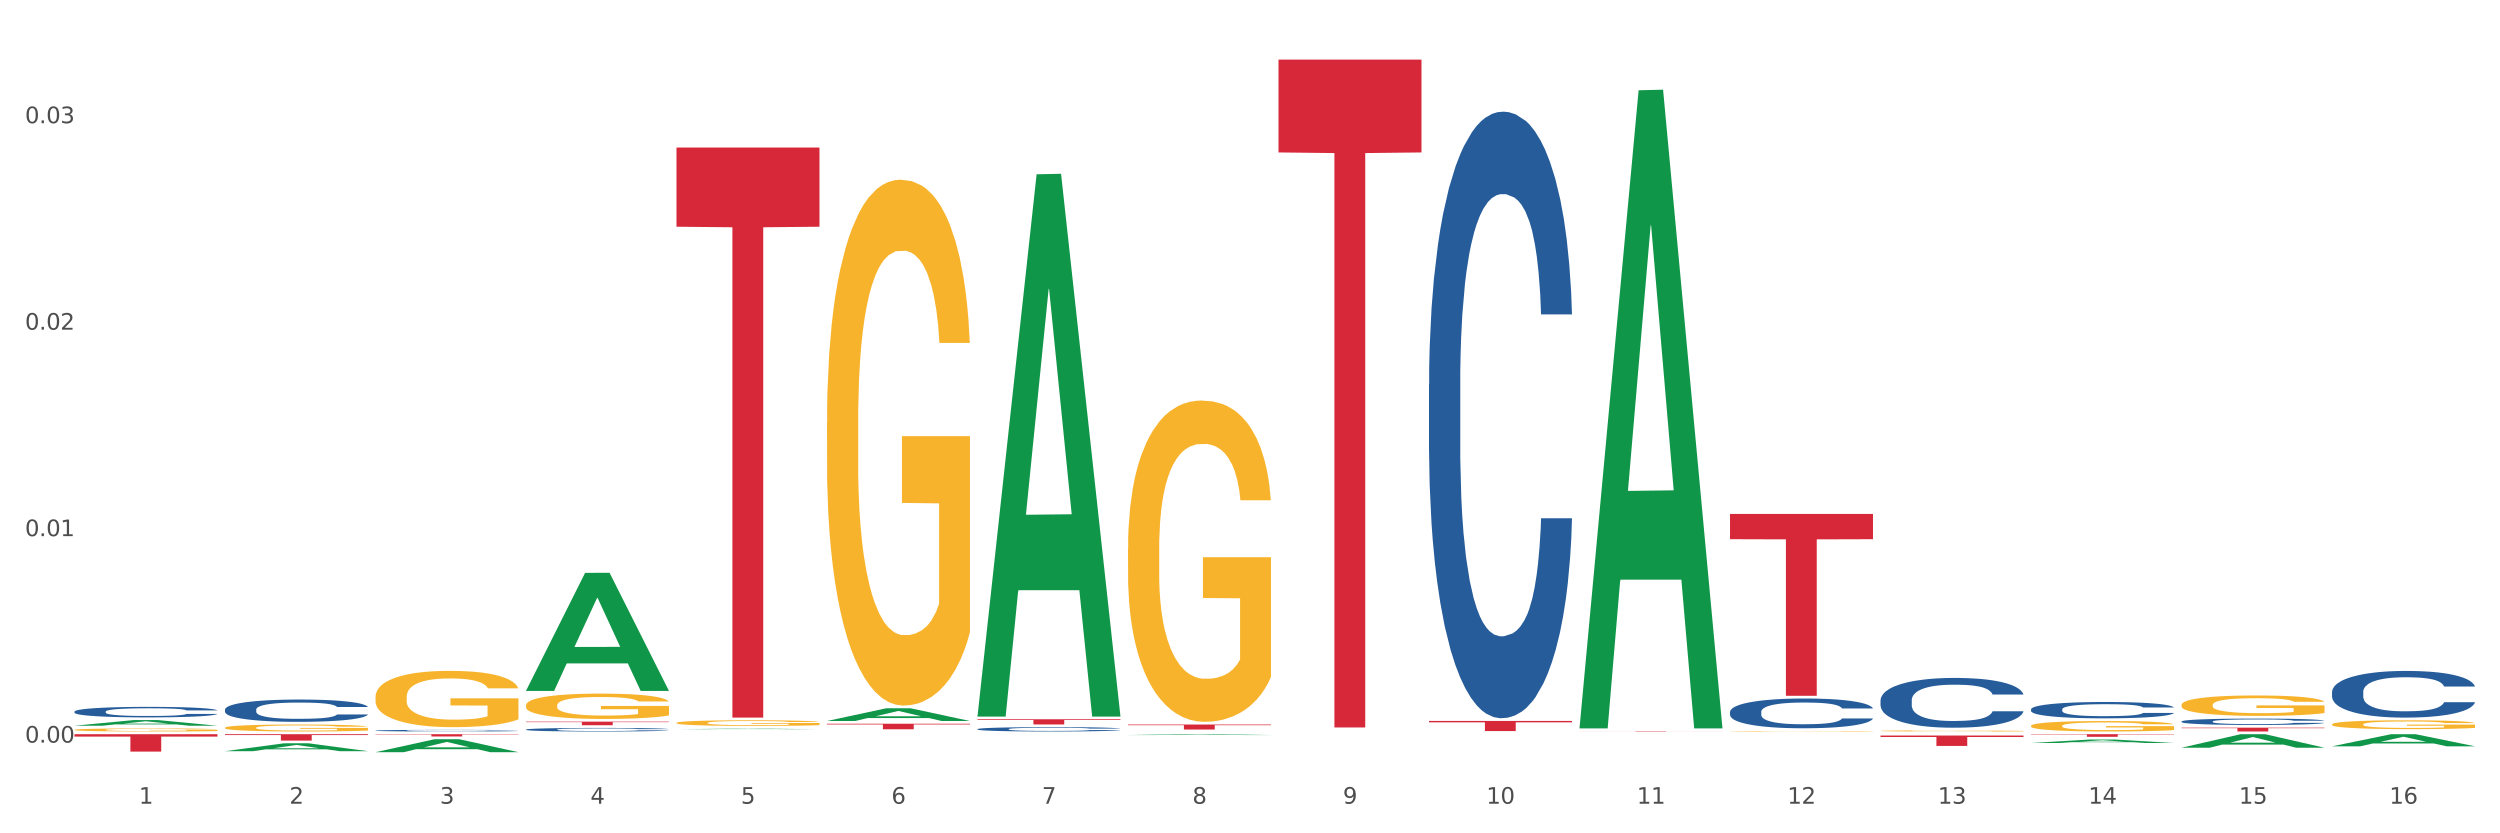 <?xml version="1.0" encoding="utf-8" standalone="no"?>
<!DOCTYPE svg PUBLIC "-//W3C//DTD SVG 1.1//EN"
  "http://www.w3.org/Graphics/SVG/1.1/DTD/svg11.dtd">
<svg xmlns:xlink="http://www.w3.org/1999/xlink" width="1080pt" height="360pt" viewBox="0 0 1080 360" xmlns="http://www.w3.org/2000/svg" version="1.1">
 <rect x="0" y="0" width="1080" height="360" fill="#333333" stroke="none"/>
 <defs>
  <style type="text/css">*{stroke-linejoin: round; stroke-linecap: butt}</style>
 </defs>
 <g id="figure_1">
  <g id="patch_1">
   <path d="M 0 360 
L 1080 360 
L 1080 0 
L 0 0 
z
" style="fill: #ffffff; stroke: #ffffff; stroke-linejoin: miter"/>
  </g>
  <g id="axes_1">
   <g id="matplotlib.axis_1">
    <g id="xtick_1">
     <g id="text_1">
      <!-- 1 -->
      <g style="fill: #4d4d4d" transform="translate(60.004 347.204) scale(0.096 -0.096)">
       <defs>
        <path id="DejaVuSans-31" d="M 794 531 
L 1825 531 
L 1825 4091 
L 703 3866 
L 703 4441 
L 1819 4666 
L 2450 4666 
L 2450 531 
L 3481 531 
L 3481 0 
L 794 0 
L 794 531 
z
" transform="scale(0.016)"/>
       </defs>
       <use xlink:href="#DejaVuSans-31"/>
      </g>
     </g>
    </g>
    <g id="xtick_2">
     <g id="text_2">
      <!-- 2 -->
      <g style="fill: #4d4d4d" transform="translate(125.021 347.204) scale(0.096 -0.096)">
       <defs>
        <path id="DejaVuSans-32" d="M 1228 531 
L 3431 531 
L 3431 0 
L 469 0 
L 469 531 
Q 828 903 1448 1529 
Q 2069 2156 2228 2338 
Q 2531 2678 2651 2914 
Q 2772 3150 2772 3378 
Q 2772 3750 2511 3984 
Q 2250 4219 1831 4219 
Q 1534 4219 1204 4116 
Q 875 4013 500 3803 
L 500 4441 
Q 881 4594 1212 4672 
Q 1544 4750 1819 4750 
Q 2544 4750 2975 4387 
Q 3406 4025 3406 3419 
Q 3406 3131 3298 2873 
Q 3191 2616 2906 2266 
Q 2828 2175 2409 1742 
Q 1991 1309 1228 531 
z
" transform="scale(0.016)"/>
       </defs>
       <use xlink:href="#DejaVuSans-32"/>
      </g>
     </g>
    </g>
    <g id="xtick_3">
     <g id="text_3">
      <!-- 3 -->
      <g style="fill: #4d4d4d" transform="translate(190.039 347.204) scale(0.096 -0.096)">
       <defs>
        <path id="DejaVuSans-33" d="M 2597 2516 
Q 3050 2419 3304 2112 
Q 3559 1806 3559 1356 
Q 3559 666 3084 287 
Q 2609 -91 1734 -91 
Q 1441 -91 1130 -33 
Q 819 25 488 141 
L 488 750 
Q 750 597 1062 519 
Q 1375 441 1716 441 
Q 2309 441 2620 675 
Q 2931 909 2931 1356 
Q 2931 1769 2642 2001 
Q 2353 2234 1838 2234 
L 1294 2234 
L 1294 2753 
L 1863 2753 
Q 2328 2753 2575 2939 
Q 2822 3125 2822 3475 
Q 2822 3834 2567 4026 
Q 2313 4219 1838 4219 
Q 1578 4219 1281 4162 
Q 984 4106 628 3988 
L 628 4550 
Q 988 4650 1302 4700 
Q 1616 4750 1894 4750 
Q 2613 4750 3031 4423 
Q 3450 4097 3450 3541 
Q 3450 3153 3228 2886 
Q 3006 2619 2597 2516 
z
" transform="scale(0.016)"/>
       </defs>
       <use xlink:href="#DejaVuSans-33"/>
      </g>
     </g>
    </g>
    <g id="xtick_4">
     <g id="text_4">
      <!-- 4 -->
      <g style="fill: #4d4d4d" transform="translate(255.056 347.204) scale(0.096 -0.096)">
       <defs>
        <path id="DejaVuSans-34" d="M 2419 4116 
L 825 1625 
L 2419 1625 
L 2419 4116 
z
M 2253 4666 
L 3047 4666 
L 3047 1625 
L 3713 1625 
L 3713 1100 
L 3047 1100 
L 3047 0 
L 2419 0 
L 2419 1100 
L 313 1100 
L 313 1709 
L 2253 4666 
z
" transform="scale(0.016)"/>
       </defs>
       <use xlink:href="#DejaVuSans-34"/>
      </g>
     </g>
    </g>
    <g id="xtick_5">
     <g id="text_5">
      <!-- 5 -->
      <g style="fill: #4d4d4d" transform="translate(320.073 347.204) scale(0.096 -0.096)">
       <defs>
        <path id="DejaVuSans-35" d="M 691 4666 
L 3169 4666 
L 3169 4134 
L 1269 4134 
L 1269 2991 
Q 1406 3038 1543 3061 
Q 1681 3084 1819 3084 
Q 2600 3084 3056 2656 
Q 3513 2228 3513 1497 
Q 3513 744 3044 326 
Q 2575 -91 1722 -91 
Q 1428 -91 1123 -41 
Q 819 9 494 109 
L 494 744 
Q 775 591 1075 516 
Q 1375 441 1709 441 
Q 2250 441 2565 725 
Q 2881 1009 2881 1497 
Q 2881 1984 2565 2268 
Q 2250 2553 1709 2553 
Q 1456 2553 1204 2497 
Q 953 2441 691 2322 
L 691 4666 
z
" transform="scale(0.016)"/>
       </defs>
       <use xlink:href="#DejaVuSans-35"/>
      </g>
     </g>
    </g>
    <g id="xtick_6">
     <g id="text_6">
      <!-- 6 -->
      <g style="fill: #4d4d4d" transform="translate(385.09 347.204) scale(0.096 -0.096)">
       <defs>
        <path id="DejaVuSans-36" d="M 2113 2584 
Q 1688 2584 1439 2293 
Q 1191 2003 1191 1497 
Q 1191 994 1439 701 
Q 1688 409 2113 409 
Q 2538 409 2786 701 
Q 3034 994 3034 1497 
Q 3034 2003 2786 2293 
Q 2538 2584 2113 2584 
z
M 3366 4563 
L 3366 3988 
Q 3128 4100 2886 4159 
Q 2644 4219 2406 4219 
Q 1781 4219 1451 3797 
Q 1122 3375 1075 2522 
Q 1259 2794 1537 2939 
Q 1816 3084 2150 3084 
Q 2853 3084 3261 2657 
Q 3669 2231 3669 1497 
Q 3669 778 3244 343 
Q 2819 -91 2113 -91 
Q 1303 -91 875 529 
Q 447 1150 447 2328 
Q 447 3434 972 4092 
Q 1497 4750 2381 4750 
Q 2619 4750 2861 4703 
Q 3103 4656 3366 4563 
z
" transform="scale(0.016)"/>
       </defs>
       <use xlink:href="#DejaVuSans-36"/>
      </g>
     </g>
    </g>
    <g id="xtick_7">
     <g id="text_7">
      <!-- 7 -->
      <g style="fill: #4d4d4d" transform="translate(450.108 347.204) scale(0.096 -0.096)">
       <defs>
        <path id="DejaVuSans-37" d="M 525 4666 
L 3525 4666 
L 3525 4397 
L 1831 0 
L 1172 0 
L 2766 4134 
L 525 4134 
L 525 4666 
z
" transform="scale(0.016)"/>
       </defs>
       <use xlink:href="#DejaVuSans-37"/>
      </g>
     </g>
    </g>
    <g id="xtick_8">
     <g id="text_8">
      <!-- 8 -->
      <g style="fill: #4d4d4d" transform="translate(515.125 347.204) scale(0.096 -0.096)">
       <defs>
        <path id="DejaVuSans-38" d="M 2034 2216 
Q 1584 2216 1326 1975 
Q 1069 1734 1069 1313 
Q 1069 891 1326 650 
Q 1584 409 2034 409 
Q 2484 409 2743 651 
Q 3003 894 3003 1313 
Q 3003 1734 2745 1975 
Q 2488 2216 2034 2216 
z
M 1403 2484 
Q 997 2584 770 2862 
Q 544 3141 544 3541 
Q 544 4100 942 4425 
Q 1341 4750 2034 4750 
Q 2731 4750 3128 4425 
Q 3525 4100 3525 3541 
Q 3525 3141 3298 2862 
Q 3072 2584 2669 2484 
Q 3125 2378 3379 2068 
Q 3634 1759 3634 1313 
Q 3634 634 3220 271 
Q 2806 -91 2034 -91 
Q 1263 -91 848 271 
Q 434 634 434 1313 
Q 434 1759 690 2068 
Q 947 2378 1403 2484 
z
M 1172 3481 
Q 1172 3119 1398 2916 
Q 1625 2713 2034 2713 
Q 2441 2713 2670 2916 
Q 2900 3119 2900 3481 
Q 2900 3844 2670 4047 
Q 2441 4250 2034 4250 
Q 1625 4250 1398 4047 
Q 1172 3844 1172 3481 
z
" transform="scale(0.016)"/>
       </defs>
       <use xlink:href="#DejaVuSans-38"/>
      </g>
     </g>
    </g>
    <g id="xtick_9">
     <g id="text_9">
      <!-- 9 -->
      <g style="fill: #4d4d4d" transform="translate(580.142 347.204) scale(0.096 -0.096)">
       <defs>
        <path id="DejaVuSans-39" d="M 703 97 
L 703 672 
Q 941 559 1184 500 
Q 1428 441 1663 441 
Q 2288 441 2617 861 
Q 2947 1281 2994 2138 
Q 2813 1869 2534 1725 
Q 2256 1581 1919 1581 
Q 1219 1581 811 2004 
Q 403 2428 403 3163 
Q 403 3881 828 4315 
Q 1253 4750 1959 4750 
Q 2769 4750 3195 4129 
Q 3622 3509 3622 2328 
Q 3622 1225 3098 567 
Q 2575 -91 1691 -91 
Q 1453 -91 1209 -44 
Q 966 3 703 97 
z
M 1959 2075 
Q 2384 2075 2632 2365 
Q 2881 2656 2881 3163 
Q 2881 3666 2632 3958 
Q 2384 4250 1959 4250 
Q 1534 4250 1286 3958 
Q 1038 3666 1038 3163 
Q 1038 2656 1286 2365 
Q 1534 2075 1959 2075 
z
" transform="scale(0.016)"/>
       </defs>
       <use xlink:href="#DejaVuSans-39"/>
      </g>
     </g>
    </g>
    <g id="xtick_10">
     <g id="text_10">
      <!-- 10 -->
      <g style="fill: #4d4d4d" transform="translate(642.105 347.204) scale(0.096 -0.096)">
       <defs>
        <path id="DejaVuSans-30" d="M 2034 4250 
Q 1547 4250 1301 3770 
Q 1056 3291 1056 2328 
Q 1056 1369 1301 889 
Q 1547 409 2034 409 
Q 2525 409 2770 889 
Q 3016 1369 3016 2328 
Q 3016 3291 2770 3770 
Q 2525 4250 2034 4250 
z
M 2034 4750 
Q 2819 4750 3233 4129 
Q 3647 3509 3647 2328 
Q 3647 1150 3233 529 
Q 2819 -91 2034 -91 
Q 1250 -91 836 529 
Q 422 1150 422 2328 
Q 422 3509 836 4129 
Q 1250 4750 2034 4750 
z
" transform="scale(0.016)"/>
       </defs>
       <use xlink:href="#DejaVuSans-31"/>
       <use xlink:href="#DejaVuSans-30" transform="translate(63.623 0)"/>
      </g>
     </g>
    </g>
    <g id="xtick_11">
     <g id="text_11">
      <!-- 11 -->
      <g style="fill: #4d4d4d" transform="translate(707.123 347.204) scale(0.096 -0.096)">
       <use xlink:href="#DejaVuSans-31"/>
       <use xlink:href="#DejaVuSans-31" transform="translate(63.623 0)"/>
      </g>
     </g>
    </g>
    <g id="xtick_12">
     <g id="text_12">
      <!-- 12 -->
      <g style="fill: #4d4d4d" transform="translate(772.14 347.204) scale(0.096 -0.096)">
       <use xlink:href="#DejaVuSans-31"/>
       <use xlink:href="#DejaVuSans-32" transform="translate(63.623 0)"/>
      </g>
     </g>
    </g>
    <g id="xtick_13">
     <g id="text_13">
      <!-- 13 -->
      <g style="fill: #4d4d4d" transform="translate(837.157 347.204) scale(0.096 -0.096)">
       <use xlink:href="#DejaVuSans-31"/>
       <use xlink:href="#DejaVuSans-33" transform="translate(63.623 0)"/>
      </g>
     </g>
    </g>
    <g id="xtick_14">
     <g id="text_14">
      <!-- 14 -->
      <g style="fill: #4d4d4d" transform="translate(902.174 347.204) scale(0.096 -0.096)">
       <use xlink:href="#DejaVuSans-31"/>
       <use xlink:href="#DejaVuSans-34" transform="translate(63.623 0)"/>
      </g>
     </g>
    </g>
    <g id="xtick_15">
     <g id="text_15">
      <!-- 15 -->
      <g style="fill: #4d4d4d" transform="translate(967.192 347.204) scale(0.096 -0.096)">
       <use xlink:href="#DejaVuSans-31"/>
       <use xlink:href="#DejaVuSans-35" transform="translate(63.623 0)"/>
      </g>
     </g>
    </g>
    <g id="xtick_16">
     <g id="text_16">
      <!-- 16 -->
      <g style="fill: #4d4d4d" transform="translate(1032.209 347.204) scale(0.096 -0.096)">
       <use xlink:href="#DejaVuSans-31"/>
       <use xlink:href="#DejaVuSans-36" transform="translate(63.623 0)"/>
      </g>
     </g>
    </g>
    <g id="xtick_17"/>
    <g id="xtick_18"/>
    <g id="xtick_19"/>
    <g id="xtick_20"/>
    <g id="xtick_21"/>
    <g id="xtick_22"/>
    <g id="xtick_23"/>
    <g id="xtick_24"/>
    <g id="xtick_25"/>
    <g id="xtick_26"/>
    <g id="xtick_27"/>
    <g id="xtick_28"/>
    <g id="xtick_29"/>
    <g id="xtick_30"/>
    <g id="xtick_31"/>
   </g>
   <g id="matplotlib.axis_2">
    <g id="ytick_1">
     <g id="text_17">
      <!-- 0.00 -->
      <g style="fill: #4d4d4d" transform="translate(10.8 320.816) scale(0.096 -0.096)">
       <defs>
        <path id="DejaVuSans-2e" d="M 684 794 
L 1344 794 
L 1344 0 
L 684 0 
L 684 794 
z
" transform="scale(0.016)"/>
       </defs>
       <use xlink:href="#DejaVuSans-30"/>
       <use xlink:href="#DejaVuSans-2e" transform="translate(63.623 0)"/>
       <use xlink:href="#DejaVuSans-30" transform="translate(95.41 0)"/>
       <use xlink:href="#DejaVuSans-30" transform="translate(159.033 0)"/>
      </g>
     </g>
    </g>
    <g id="ytick_2">
     <g id="text_18">
      <!-- 0.01 -->
      <g style="fill: #4d4d4d" transform="translate(10.8 231.619) scale(0.096 -0.096)">
       <use xlink:href="#DejaVuSans-30"/>
       <use xlink:href="#DejaVuSans-2e" transform="translate(63.623 0)"/>
       <use xlink:href="#DejaVuSans-30" transform="translate(95.41 0)"/>
       <use xlink:href="#DejaVuSans-31" transform="translate(159.033 0)"/>
      </g>
     </g>
    </g>
    <g id="ytick_3">
     <g id="text_19">
      <!-- 0.02 -->
      <g style="fill: #4d4d4d" transform="translate(10.8 142.422) scale(0.096 -0.096)">
       <use xlink:href="#DejaVuSans-30"/>
       <use xlink:href="#DejaVuSans-2e" transform="translate(63.623 0)"/>
       <use xlink:href="#DejaVuSans-30" transform="translate(95.41 0)"/>
       <use xlink:href="#DejaVuSans-32" transform="translate(159.033 0)"/>
      </g>
     </g>
    </g>
    <g id="ytick_4">
     <g id="text_20">
      <!-- 0.03 -->
      <g style="fill: #4d4d4d" transform="translate(10.8 53.225) scale(0.096 -0.096)">
       <use xlink:href="#DejaVuSans-30"/>
       <use xlink:href="#DejaVuSans-2e" transform="translate(63.623 0)"/>
       <use xlink:href="#DejaVuSans-30" transform="translate(95.41 0)"/>
       <use xlink:href="#DejaVuSans-33" transform="translate(159.033 0)"/>
      </g>
     </g>
    </g>
    <g id="ytick_5"/>
    <g id="ytick_6"/>
    <g id="ytick_7"/>
   </g>
   <g id="PolyCollection_1">
    <path d="M 292.244 315.027 
L 292.308 315.027 
L 317.778 314.763 
L 328.349 314.763 
L 354.01 315.027 
L 341.784 315.027 
L 336.245 314.966 
L 309.946 314.966 
L 309.755 314.967 
L 304.406 315.027 
L 292.244 315.027 
L 292.244 315.027 
L 313.257 314.929 
L 332.933 314.929 
L 323.191 314.819 
L 323.063 314.819 
L 322.936 314.82 
L 313.194 314.929 
L 313.257 314.929 
L 292.244 315.027 
z
" clip-path="url(#pbf0d591672)" style="fill: #109648"/>
    <path d="M 227.227 298.376 
L 227.29 298.328 
L 252.761 247.483 
L 263.331 247.435 
L 288.993 298.472 
L 276.767 298.472 
L 271.227 286.587 
L 244.929 286.587 
L 244.738 286.779 
L 239.389 298.472 
L 227.227 298.472 
L 227.227 298.376 
L 248.24 279.495 
L 267.916 279.447 
L 258.174 258.314 
L 258.046 258.218 
L 257.919 258.361 
L 248.176 279.447 
L 248.24 279.495 
L 227.227 298.376 
z
" clip-path="url(#pbf0d591672)" style="fill: #109648"/>
    <path d="M 422.278 309.127 
L 422.342 308.907 
L 447.813 75.293 
L 458.383 75.073 
L 484.045 309.568 
L 471.819 309.568 
L 466.279 254.962 
L 439.981 254.962 
L 439.79 255.843 
L 434.441 309.568 
L 422.278 309.568 
L 422.278 309.127 
L 443.292 222.375 
L 462.968 222.155 
L 453.225 125.054 
L 453.098 124.614 
L 452.971 125.274 
L 443.228 222.155 
L 443.292 222.375 
L 422.278 309.127 
z
" clip-path="url(#pbf0d591672)" style="fill: #109648"/>
    <path d="M 357.261 311.465 
L 357.325 311.46 
L 382.796 305.981 
L 393.366 305.976 
L 419.028 311.476 
L 406.802 311.476 
L 401.262 310.195 
L 374.963 310.195 
L 374.772 310.216 
L 369.423 311.476 
L 357.261 311.476 
L 357.261 311.465 
L 378.275 309.431 
L 397.951 309.426 
L 388.208 307.148 
L 388.081 307.138 
L 387.953 307.153 
L 378.211 309.426 
L 378.275 309.431 
L 357.261 311.465 
z
" clip-path="url(#pbf0d591672)" style="fill: #109648"/>
    <path d="M 487.296 317.536 
L 487.359 317.535 
L 512.83 317.17 
L 523.4 317.169 
L 549.062 317.536 
L 536.836 317.536 
L 531.296 317.451 
L 504.998 317.451 
L 504.807 317.452 
L 499.458 317.536 
L 487.296 317.536 
L 487.296 317.536 
L 508.309 317.4 
L 527.985 317.399 
L 518.243 317.247 
L 518.115 317.247 
L 517.988 317.248 
L 508.245 317.399 
L 508.309 317.4 
L 487.296 317.536 
z
" clip-path="url(#pbf0d591672)" style="fill: #109648"/>
    <path d="M 682.347 314.158 
L 682.411 313.899 
L 707.882 38.998 
L 718.452 38.739 
L 744.114 314.677 
L 731.888 314.677 
L 726.348 250.421 
L 700.05 250.421 
L 699.859 251.457 
L 694.51 314.677 
L 682.347 314.677 
L 682.347 314.158 
L 703.361 212.075 
L 723.037 211.816 
L 713.294 97.554 
L 713.167 97.036 
L 713.04 97.813 
L 703.297 211.816 
L 703.361 212.075 
L 682.347 314.158 
z
" clip-path="url(#pbf0d591672)" style="fill: #109648"/>
    <path d="M 942.416 323.01 
L 942.48 323.004 
L 967.951 317.175 
L 978.521 317.169 
L 1004.183 323.021 
L 991.957 323.021 
L 986.417 321.658 
L 960.118 321.658 
L 959.927 321.68 
L 954.579 323.021 
L 942.416 323.021 
L 942.416 323.01 
L 963.43 320.845 
L 983.106 320.84 
L 973.363 318.416 
L 973.236 318.405 
L 973.109 318.422 
L 963.366 320.84 
L 963.43 320.845 
L 942.416 323.01 
z
" clip-path="url(#pbf0d591672)" style="fill: #109648"/>
    <path d="M 877.399 320.98 
L 877.463 320.979 
L 902.933 319.468 
L 913.504 319.467 
L 939.166 320.983 
L 926.94 320.983 
L 921.4 320.63 
L 895.101 320.63 
L 894.91 320.636 
L 889.561 320.983 
L 877.399 320.983 
L 877.399 320.98 
L 898.412 320.419 
L 918.089 320.418 
L 908.346 319.79 
L 908.219 319.787 
L 908.091 319.791 
L 898.349 320.418 
L 898.412 320.419 
L 877.399 320.98 
z
" clip-path="url(#pbf0d591672)" style="fill: #109648"/>
    <path d="M 1007.434 322.4 
L 1007.497 322.395 
L 1032.968 317.174 
L 1043.538 317.169 
L 1069.2 322.409 
L 1056.974 322.409 
L 1051.434 321.189 
L 1025.136 321.189 
L 1024.945 321.209 
L 1019.596 322.409 
L 1007.434 322.409 
L 1007.434 322.4 
L 1028.447 320.461 
L 1048.123 320.456 
L 1038.38 318.286 
L 1038.253 318.276 
L 1038.126 318.291 
L 1028.383 320.456 
L 1028.447 320.461 
L 1007.434 322.4 
z
" clip-path="url(#pbf0d591672)" style="fill: #109648"/>
    <path d="M 942.416 304.517 
L 942.489 304.509 
L 942.489 304.219 
L 942.635 303.97 
L 943.364 303.365 
L 944.458 302.866 
L 945.26 302.6 
L 946.063 302.383 
L 947.011 302.165 
L 948.177 301.939 
L 950.292 301.609 
L 951.605 301.44 
L 953.209 301.263 
L 956.126 301.005 
L 958.241 300.86 
L 960.429 300.739 
L 964.002 300.594 
L 966.335 300.53 
L 968.815 300.481 
L 971.805 300.449 
L 974.065 300.441 
L 979.024 300.465 
L 983.254 300.538 
L 985.296 300.594 
L 987.921 300.691 
L 989.306 300.755 
L 991.567 300.884 
L 993.901 301.053 
L 995.505 301.198 
L 997.911 301.472 
L 999.734 301.746 
L 1001.412 302.084 
L 1002.287 302.318 
L 1002.943 302.536 
L 1003.526 302.785 
L 1004.11 303.18 
L 990.984 303.18 
L 990.473 302.898 
L 989.671 302.632 
L 988.504 302.374 
L 987.483 302.213 
L 985.733 302.012 
L 984.129 301.883 
L 982.451 301.786 
L 980.41 301.706 
L 978.805 301.666 
L 976.545 301.633 
L 972.096 301.641 
L 969.106 301.706 
L 967.065 301.786 
L 965.752 301.859 
L 964.585 301.939 
L 963.273 302.052 
L 961.741 302.221 
L 960.647 302.374 
L 959.553 302.568 
L 958.678 302.761 
L 957.876 302.987 
L 957.22 303.228 
L 956.709 303.478 
L 956.272 303.784 
L 955.907 304.292 
L 955.907 305.396 
L 956.053 305.645 
L 956.418 305.976 
L 956.855 306.225 
L 957.585 306.523 
L 958.241 306.725 
L 959.481 307.015 
L 960.866 307.257 
L 961.96 307.41 
L 963.054 307.539 
L 964.95 307.716 
L 967.065 307.861 
L 968.888 307.949 
L 971.367 308.03 
L 973.044 308.062 
L 974.503 308.078 
L 978.076 308.078 
L 980.628 308.054 
L 983.472 307.998 
L 985.66 307.925 
L 987.483 307.837 
L 989.525 307.692 
L 990.838 307.555 
L 990.838 305.871 
L 974.795 305.863 
L 974.795 304.743 
L 1004.183 304.743 
L 1004.183 308.03 
L 1002.943 308.199 
L 1001.558 308.352 
L 1000.099 308.489 
L 997.911 308.658 
L 995.286 308.819 
L 992.953 308.932 
L 990.473 309.029 
L 987.556 309.118 
L 983.764 309.198 
L 981.431 309.23 
L 978.514 309.255 
L 975.086 309.263 
L 972.096 309.246 
L 969.179 309.206 
L 966.117 309.134 
L 963.127 309.029 
L 960.866 308.924 
L 958.605 308.795 
L 956.199 308.626 
L 954.303 308.465 
L 952.844 308.32 
L 951.24 308.135 
L 949.49 307.893 
L 948.177 307.675 
L 947.011 307.45 
L 945.771 307.16 
L 944.896 306.91 
L 944.021 306.596 
L 943.51 306.362 
L 942.927 306 
L 942.489 305.492 
L 942.416 304.517 
z
" clip-path="url(#pbf0d591672)" style="fill: #f7b32b"/>
    <path d="M 1007.434 312.932 
L 1007.507 312.928 
L 1007.507 312.803 
L 1007.652 312.695 
L 1008.382 312.434 
L 1009.475 312.218 
L 1010.278 312.103 
L 1011.08 312.009 
L 1012.028 311.915 
L 1013.195 311.818 
L 1015.309 311.675 
L 1016.622 311.602 
L 1018.226 311.525 
L 1021.143 311.414 
L 1023.258 311.351 
L 1025.446 311.299 
L 1029.019 311.236 
L 1031.353 311.208 
L 1033.832 311.188 
L 1036.822 311.174 
L 1039.083 311.17 
L 1044.041 311.181 
L 1048.271 311.212 
L 1050.313 311.236 
L 1052.938 311.278 
L 1054.324 311.306 
L 1056.584 311.362 
L 1058.918 311.435 
L 1060.522 311.497 
L 1062.929 311.616 
L 1064.752 311.734 
L 1066.429 311.88 
L 1067.304 311.981 
L 1067.96 312.075 
L 1068.544 312.183 
L 1069.127 312.354 
L 1056.001 312.354 
L 1055.49 312.232 
L 1054.688 312.117 
L 1053.521 312.006 
L 1052.5 311.936 
L 1050.75 311.849 
L 1049.146 311.793 
L 1047.469 311.752 
L 1045.427 311.717 
L 1043.823 311.699 
L 1041.562 311.685 
L 1037.114 311.689 
L 1034.124 311.717 
L 1032.082 311.752 
L 1030.769 311.783 
L 1029.602 311.818 
L 1028.29 311.866 
L 1026.758 311.94 
L 1025.665 312.006 
L 1024.571 312.089 
L 1023.696 312.173 
L 1022.893 312.27 
L 1022.237 312.375 
L 1021.727 312.483 
L 1021.289 312.615 
L 1020.925 312.834 
L 1020.925 313.311 
L 1021.07 313.419 
L 1021.435 313.562 
L 1021.873 313.67 
L 1022.602 313.798 
L 1023.258 313.885 
L 1024.498 314.011 
L 1025.883 314.115 
L 1026.977 314.181 
L 1028.071 314.237 
L 1029.967 314.314 
L 1032.082 314.376 
L 1033.905 314.415 
L 1036.384 314.449 
L 1038.062 314.463 
L 1039.52 314.47 
L 1043.093 314.47 
L 1045.646 314.46 
L 1048.49 314.435 
L 1050.677 314.404 
L 1052.5 314.366 
L 1054.542 314.303 
L 1055.855 314.244 
L 1055.855 313.516 
L 1039.812 313.513 
L 1039.812 313.029 
L 1069.2 313.029 
L 1069.2 314.449 
L 1067.96 314.522 
L 1066.575 314.589 
L 1065.116 314.648 
L 1062.929 314.721 
L 1060.303 314.791 
L 1057.97 314.839 
L 1055.49 314.881 
L 1052.573 314.919 
L 1048.781 314.954 
L 1046.448 314.968 
L 1043.531 314.978 
L 1040.103 314.982 
L 1037.114 314.975 
L 1034.197 314.958 
L 1031.134 314.926 
L 1028.144 314.881 
L 1025.883 314.836 
L 1023.623 314.78 
L 1021.216 314.707 
L 1019.32 314.637 
L 1017.862 314.575 
L 1016.257 314.495 
L 1014.507 314.39 
L 1013.195 314.296 
L 1012.028 314.199 
L 1010.788 314.073 
L 1009.913 313.965 
L 1009.038 313.83 
L 1008.527 313.729 
L 1007.944 313.572 
L 1007.507 313.353 
L 1007.434 312.932 
z
" clip-path="url(#pbf0d591672)" style="fill: #f7b32b"/>
    <path d="M 877.399 313.575 
L 877.472 313.571 
L 877.472 313.422 
L 877.618 313.294 
L 878.347 312.985 
L 879.441 312.73 
L 880.243 312.593 
L 881.045 312.482 
L 881.993 312.371 
L 883.16 312.255 
L 885.275 312.086 
L 886.588 312 
L 888.192 311.909 
L 891.109 311.777 
L 893.224 311.703 
L 895.411 311.641 
L 898.985 311.567 
L 901.318 311.534 
L 903.798 311.509 
L 906.787 311.493 
L 909.048 311.488 
L 914.007 311.501 
L 918.236 311.538 
L 920.278 311.567 
L 922.904 311.616 
L 924.289 311.649 
L 926.55 311.715 
L 928.883 311.802 
L 930.488 311.876 
L 932.894 312.016 
L 934.717 312.156 
L 936.394 312.33 
L 937.27 312.449 
L 937.926 312.561 
L 938.509 312.688 
L 939.093 312.89 
L 925.966 312.89 
L 925.456 312.746 
L 924.654 312.61 
L 923.487 312.478 
L 922.466 312.396 
L 920.716 312.292 
L 919.111 312.227 
L 917.434 312.177 
L 915.392 312.136 
L 913.788 312.115 
L 911.527 312.099 
L 907.079 312.103 
L 904.089 312.136 
L 902.047 312.177 
L 900.735 312.214 
L 899.568 312.255 
L 898.255 312.313 
L 896.724 312.4 
L 895.63 312.478 
L 894.536 312.577 
L 893.661 312.676 
L 892.859 312.791 
L 892.203 312.915 
L 891.692 313.043 
L 891.255 313.2 
L 890.89 313.459 
L 890.89 314.024 
L 891.036 314.152 
L 891.4 314.321 
L 891.838 314.449 
L 892.567 314.602 
L 893.224 314.705 
L 894.463 314.853 
L 895.849 314.977 
L 896.943 315.055 
L 898.037 315.121 
L 899.933 315.212 
L 902.047 315.286 
L 903.87 315.331 
L 906.35 315.373 
L 908.027 315.389 
L 909.486 315.397 
L 913.059 315.397 
L 915.611 315.385 
L 918.455 315.356 
L 920.643 315.319 
L 922.466 315.274 
L 924.508 315.2 
L 925.82 315.129 
L 925.82 314.268 
L 909.777 314.263 
L 909.777 313.69 
L 939.166 313.69 
L 939.166 315.373 
L 937.926 315.459 
L 936.54 315.538 
L 935.082 315.608 
L 932.894 315.694 
L 930.269 315.777 
L 927.935 315.835 
L 925.456 315.884 
L 922.539 315.929 
L 918.747 315.971 
L 916.413 315.987 
L 913.496 315.999 
L 910.069 316.004 
L 907.079 315.995 
L 904.162 315.975 
L 901.099 315.938 
L 898.109 315.884 
L 895.849 315.83 
L 893.588 315.764 
L 891.182 315.678 
L 889.286 315.595 
L 887.827 315.521 
L 886.223 315.426 
L 884.473 315.303 
L 883.16 315.191 
L 881.993 315.076 
L 880.754 314.927 
L 879.879 314.8 
L 879.003 314.639 
L 878.493 314.519 
L 877.91 314.334 
L 877.472 314.074 
L 877.399 313.575 
z
" clip-path="url(#pbf0d591672)" style="fill: #f7b32b"/>
    <path d="M 227.227 304.695 
L 227.3 304.685 
L 227.3 304.325 
L 227.445 304.015 
L 228.175 303.266 
L 229.269 302.646 
L 230.071 302.316 
L 230.873 302.046 
L 231.821 301.777 
L 232.988 301.497 
L 235.102 301.087 
L 236.415 300.877 
L 238.019 300.657 
L 240.936 300.337 
L 243.051 300.157 
L 245.239 300.008 
L 248.812 299.828 
L 251.146 299.748 
L 253.625 299.688 
L 256.615 299.648 
L 258.876 299.638 
L 263.834 299.668 
L 268.064 299.758 
L 270.106 299.828 
L 272.731 299.948 
L 274.117 300.028 
L 276.377 300.187 
L 278.711 300.397 
L 280.315 300.577 
L 282.722 300.917 
L 284.545 301.257 
L 286.222 301.677 
L 287.097 301.967 
L 287.753 302.236 
L 288.337 302.546 
L 288.92 303.036 
L 275.794 303.036 
L 275.283 302.686 
L 274.481 302.356 
L 273.315 302.036 
L 272.294 301.837 
L 270.543 301.587 
L 268.939 301.427 
L 267.262 301.307 
L 265.22 301.207 
L 263.616 301.157 
L 261.355 301.117 
L 256.907 301.127 
L 253.917 301.207 
L 251.875 301.307 
L 250.562 301.397 
L 249.396 301.497 
L 248.083 301.637 
L 246.552 301.847 
L 245.458 302.036 
L 244.364 302.276 
L 243.489 302.516 
L 242.687 302.796 
L 242.03 303.096 
L 241.52 303.406 
L 241.082 303.786 
L 240.718 304.415 
L 240.718 305.785 
L 240.863 306.094 
L 241.228 306.504 
L 241.666 306.814 
L 242.395 307.184 
L 243.051 307.434 
L 244.291 307.793 
L 245.676 308.093 
L 246.77 308.283 
L 247.864 308.443 
L 249.76 308.663 
L 251.875 308.843 
L 253.698 308.953 
L 256.177 309.053 
L 257.855 309.093 
L 259.313 309.113 
L 262.886 309.113 
L 265.439 309.083 
L 268.283 309.013 
L 270.47 308.923 
L 272.294 308.813 
L 274.335 308.633 
L 275.648 308.463 
L 275.648 306.374 
L 259.605 306.364 
L 259.605 304.975 
L 288.993 304.975 
L 288.993 309.053 
L 287.753 309.263 
L 286.368 309.453 
L 284.909 309.622 
L 282.722 309.832 
L 280.096 310.032 
L 277.763 310.172 
L 275.283 310.292 
L 272.366 310.402 
L 268.574 310.502 
L 266.241 310.542 
L 263.324 310.572 
L 259.897 310.582 
L 256.907 310.562 
L 253.99 310.512 
L 250.927 310.422 
L 247.937 310.292 
L 245.676 310.162 
L 243.416 310.002 
L 241.009 309.792 
L 239.113 309.593 
L 237.655 309.413 
L 236.05 309.183 
L 234.3 308.883 
L 232.988 308.613 
L 231.821 308.333 
L 230.581 307.973 
L 229.706 307.664 
L 228.831 307.274 
L 228.321 306.984 
L 227.737 306.534 
L 227.3 305.904 
L 227.227 304.695 
z
" clip-path="url(#pbf0d591672)" style="fill: #f7b32b"/>
    <path d="M 97.192 317.169 
L 158.959 317.169 
L 158.959 317.554 
L 134.662 317.556 
L 134.662 319.937 
L 121.343 319.937 
L 121.343 317.556 
L 97.192 317.554 
L 97.192 317.172 
L 97.192 317.169 
z
" clip-path="url(#pbf0d591672)" style="fill: #d62839"/>
    <path d="M 32.175 317.169 
L 93.941 317.169 
L 93.941 318.214 
L 69.645 318.221 
L 69.645 324.684 
L 56.325 324.684 
L 56.325 318.221 
L 32.175 318.214 
L 32.175 317.176 
L 32.175 317.169 
z
" clip-path="url(#pbf0d591672)" style="fill: #d62839"/>
    <path d="M 162.209 317.169 
L 223.976 317.169 
L 223.976 317.308 
L 199.679 317.309 
L 199.679 318.167 
L 186.36 318.167 
L 186.36 317.309 
L 162.209 317.308 
L 162.209 317.17 
L 162.209 317.169 
z
" clip-path="url(#pbf0d591672)" style="fill: #d62839"/>
    <path d="M 747.365 315.882 
L 747.438 315.882 
L 747.438 315.875 
L 747.583 315.868 
L 748.313 315.853 
L 749.407 315.84 
L 750.209 315.833 
L 751.011 315.828 
L 751.959 315.822 
L 753.126 315.816 
L 755.24 315.808 
L 756.553 315.804 
L 758.157 315.799 
L 761.074 315.792 
L 763.189 315.789 
L 765.377 315.786 
L 768.95 315.782 
L 771.284 315.78 
L 773.763 315.779 
L 776.753 315.778 
L 779.014 315.778 
L 783.972 315.779 
L 788.202 315.78 
L 790.244 315.782 
L 792.869 315.784 
L 794.255 315.786 
L 796.515 315.789 
L 798.849 315.794 
L 800.453 315.797 
L 802.86 315.804 
L 804.683 315.811 
L 806.36 315.82 
L 807.235 315.826 
L 807.891 315.832 
L 808.475 315.838 
L 809.058 315.848 
L 795.932 315.848 
L 795.421 315.841 
L 794.619 315.834 
L 793.452 315.827 
L 792.432 315.823 
L 790.681 315.818 
L 789.077 315.815 
L 787.4 315.812 
L 785.358 315.81 
L 783.754 315.809 
L 781.493 315.808 
L 777.045 315.809 
L 774.055 315.81 
L 772.013 315.812 
L 770.7 315.814 
L 769.533 315.816 
L 768.221 315.819 
L 766.689 315.823 
L 765.596 315.827 
L 764.502 315.832 
L 763.627 315.837 
L 762.824 315.843 
L 762.168 315.849 
L 761.658 315.856 
L 761.22 315.863 
L 760.856 315.876 
L 760.856 315.905 
L 761.001 315.911 
L 761.366 315.92 
L 761.804 315.926 
L 762.533 315.934 
L 763.189 315.939 
L 764.429 315.946 
L 765.814 315.952 
L 766.908 315.956 
L 768.002 315.959 
L 769.898 315.964 
L 772.013 315.968 
L 773.836 315.97 
L 776.315 315.972 
L 777.993 315.973 
L 779.451 315.973 
L 783.024 315.973 
L 785.577 315.973 
L 788.421 315.971 
L 790.608 315.969 
L 792.432 315.967 
L 794.473 315.963 
L 795.786 315.96 
L 795.786 315.917 
L 779.743 315.917 
L 779.743 315.888 
L 809.131 315.888 
L 809.131 315.972 
L 807.891 315.976 
L 806.506 315.98 
L 805.047 315.984 
L 802.86 315.988 
L 800.234 315.992 
L 797.901 315.995 
L 795.421 315.998 
L 792.504 316 
L 788.712 316.002 
L 786.379 316.003 
L 783.462 316.003 
L 780.034 316.004 
L 777.045 316.003 
L 774.128 316.002 
L 771.065 316 
L 768.075 315.998 
L 765.814 315.995 
L 763.554 315.992 
L 761.147 315.987 
L 759.251 315.983 
L 757.793 315.979 
L 756.188 315.975 
L 754.438 315.969 
L 753.126 315.963 
L 751.959 315.957 
L 750.719 315.95 
L 749.844 315.943 
L 748.969 315.935 
L 748.459 315.929 
L 747.875 315.92 
L 747.438 315.907 
L 747.365 315.882 
z
" clip-path="url(#pbf0d591672)" style="fill: #f7b32b"/>
    <path d="M 812.382 315.752 
L 812.455 315.751 
L 812.455 315.736 
L 812.601 315.723 
L 813.33 315.691 
L 814.424 315.664 
L 815.226 315.65 
L 816.028 315.638 
L 816.976 315.627 
L 818.143 315.615 
L 820.258 315.597 
L 821.57 315.588 
L 823.175 315.579 
L 826.092 315.565 
L 828.206 315.558 
L 830.394 315.551 
L 833.967 315.543 
L 836.301 315.54 
L 838.78 315.537 
L 841.77 315.536 
L 844.031 315.535 
L 848.99 315.537 
L 853.219 315.54 
L 855.261 315.543 
L 857.886 315.549 
L 859.272 315.552 
L 861.532 315.559 
L 863.866 315.568 
L 865.47 315.576 
L 867.877 315.59 
L 869.7 315.605 
L 871.377 315.623 
L 872.252 315.635 
L 872.909 315.647 
L 873.492 315.66 
L 874.075 315.681 
L 860.949 315.681 
L 860.439 315.666 
L 859.636 315.652 
L 858.47 315.638 
L 857.449 315.629 
L 855.699 315.619 
L 854.094 315.612 
L 852.417 315.607 
L 850.375 315.602 
L 848.771 315.6 
L 846.51 315.599 
L 842.062 315.599 
L 839.072 315.602 
L 837.03 315.607 
L 835.717 315.611 
L 834.551 315.615 
L 833.238 315.621 
L 831.707 315.63 
L 830.613 315.638 
L 829.519 315.648 
L 828.644 315.659 
L 827.842 315.67 
L 827.185 315.683 
L 826.675 315.697 
L 826.237 315.713 
L 825.873 315.74 
L 825.873 315.798 
L 826.019 315.812 
L 826.383 315.829 
L 826.821 315.842 
L 827.55 315.858 
L 828.206 315.869 
L 829.446 315.884 
L 830.832 315.897 
L 831.925 315.905 
L 833.019 315.912 
L 834.915 315.921 
L 837.03 315.929 
L 838.853 315.934 
L 841.333 315.938 
L 843.01 315.94 
L 844.468 315.941 
L 848.042 315.941 
L 850.594 315.939 
L 853.438 315.936 
L 855.626 315.933 
L 857.449 315.928 
L 859.491 315.92 
L 860.803 315.913 
L 860.803 315.824 
L 844.76 315.823 
L 844.76 315.764 
L 874.148 315.764 
L 874.148 315.938 
L 872.909 315.947 
L 871.523 315.955 
L 870.065 315.963 
L 867.877 315.972 
L 865.252 315.98 
L 862.918 315.986 
L 860.439 315.991 
L 857.522 315.996 
L 853.73 316 
L 851.396 316.002 
L 848.479 316.003 
L 845.052 316.004 
L 842.062 316.003 
L 839.145 316.001 
L 836.082 315.997 
L 833.092 315.991 
L 830.832 315.986 
L 828.571 315.979 
L 826.164 315.97 
L 824.268 315.961 
L 822.81 315.954 
L 821.206 315.944 
L 819.455 315.931 
L 818.143 315.919 
L 816.976 315.907 
L 815.736 315.892 
L 814.861 315.879 
L 813.986 315.862 
L 813.476 315.85 
L 812.892 315.83 
L 812.455 315.803 
L 812.382 315.752 
z
" clip-path="url(#pbf0d591672)" style="fill: #f7b32b"/>
    <path d="M 162.209 301.055 
L 162.282 301.033 
L 162.282 300.234 
L 162.428 299.545 
L 163.157 297.879 
L 164.251 296.502 
L 165.054 295.769 
L 165.856 295.169 
L 166.804 294.57 
L 167.97 293.948 
L 170.085 293.037 
L 171.398 292.571 
L 173.002 292.082 
L 175.919 291.371 
L 178.034 290.971 
L 180.222 290.638 
L 183.795 290.238 
L 186.128 290.061 
L 188.608 289.928 
L 191.598 289.839 
L 193.858 289.816 
L 198.817 289.883 
L 203.047 290.083 
L 205.089 290.238 
L 207.714 290.505 
L 209.099 290.683 
L 211.36 291.038 
L 213.694 291.505 
L 215.298 291.904 
L 217.704 292.66 
L 219.528 293.415 
L 221.205 294.348 
L 222.08 294.992 
L 222.736 295.591 
L 223.32 296.28 
L 223.903 297.368 
L 210.777 297.368 
L 210.266 296.591 
L 209.464 295.858 
L 208.297 295.147 
L 207.276 294.703 
L 205.526 294.148 
L 203.922 293.792 
L 202.245 293.526 
L 200.203 293.304 
L 198.598 293.193 
L 196.338 293.104 
L 191.889 293.126 
L 188.9 293.304 
L 186.858 293.526 
L 185.545 293.726 
L 184.378 293.948 
L 183.066 294.259 
L 181.534 294.725 
L 180.44 295.147 
L 179.347 295.68 
L 178.471 296.213 
L 177.669 296.835 
L 177.013 297.502 
L 176.503 298.19 
L 176.065 299.034 
L 175.7 300.433 
L 175.7 303.476 
L 175.846 304.165 
L 176.211 305.076 
L 176.648 305.764 
L 177.378 306.586 
L 178.034 307.141 
L 179.274 307.941 
L 180.659 308.607 
L 181.753 309.029 
L 182.847 309.385 
L 184.743 309.873 
L 186.858 310.273 
L 188.681 310.517 
L 191.16 310.74 
L 192.837 310.828 
L 194.296 310.873 
L 197.869 310.873 
L 200.422 310.806 
L 203.266 310.651 
L 205.453 310.451 
L 207.276 310.206 
L 209.318 309.807 
L 210.631 309.429 
L 210.631 304.787 
L 194.588 304.765 
L 194.588 301.677 
L 223.976 301.677 
L 223.976 310.74 
L 222.736 311.206 
L 221.351 311.628 
L 219.892 312.006 
L 217.704 312.472 
L 215.079 312.916 
L 212.746 313.227 
L 210.266 313.494 
L 207.349 313.738 
L 203.557 313.96 
L 201.224 314.049 
L 198.307 314.116 
L 194.879 314.138 
L 191.889 314.093 
L 188.972 313.982 
L 185.91 313.783 
L 182.92 313.494 
L 180.659 313.205 
L 178.399 312.85 
L 175.992 312.383 
L 174.096 311.939 
L 172.638 311.539 
L 171.033 311.028 
L 169.283 310.362 
L 167.97 309.762 
L 166.804 309.14 
L 165.564 308.341 
L 164.689 307.652 
L 163.814 306.786 
L 163.303 306.142 
L 162.72 305.142 
L 162.282 303.743 
L 162.209 301.055 
z
" clip-path="url(#pbf0d591672)" style="fill: #f7b32b"/>
    <path d="M 32.175 315.288 
L 32.248 315.287 
L 32.248 315.243 
L 32.394 315.206 
L 33.123 315.115 
L 34.217 315.039 
L 35.019 314.999 
L 35.821 314.966 
L 36.769 314.934 
L 37.936 314.9 
L 40.051 314.85 
L 41.363 314.824 
L 42.968 314.798 
L 45.885 314.759 
L 47.999 314.737 
L 50.187 314.719 
L 53.76 314.697 
L 56.094 314.687 
L 58.573 314.68 
L 61.563 314.675 
L 63.824 314.674 
L 68.783 314.677 
L 73.012 314.688 
L 75.054 314.697 
L 77.679 314.711 
L 79.065 314.721 
L 81.326 314.741 
L 83.659 314.766 
L 85.263 314.788 
L 87.67 314.829 
L 89.493 314.871 
L 91.17 314.922 
L 92.045 314.957 
L 92.702 314.99 
L 93.285 315.027 
L 93.868 315.087 
L 80.742 315.087 
L 80.232 315.044 
L 79.43 315.004 
L 78.263 314.965 
L 77.242 314.941 
L 75.492 314.911 
L 73.887 314.891 
L 72.21 314.877 
L 70.168 314.864 
L 68.564 314.858 
L 66.303 314.854 
L 61.855 314.855 
L 58.865 314.864 
L 56.823 314.877 
L 55.511 314.888 
L 54.344 314.9 
L 53.031 314.917 
L 51.5 314.942 
L 50.406 314.965 
L 49.312 314.994 
L 48.437 315.024 
L 47.635 315.058 
L 46.979 315.094 
L 46.468 315.132 
L 46.031 315.178 
L 45.666 315.254 
L 45.666 315.421 
L 45.812 315.458 
L 46.176 315.508 
L 46.614 315.546 
L 47.343 315.591 
L 47.999 315.621 
L 49.239 315.665 
L 50.625 315.701 
L 51.719 315.724 
L 52.812 315.744 
L 54.708 315.77 
L 56.823 315.792 
L 58.646 315.806 
L 61.126 315.818 
L 62.803 315.823 
L 64.261 315.825 
L 67.835 315.825 
L 70.387 315.821 
L 73.231 315.813 
L 75.419 315.802 
L 77.242 315.789 
L 79.284 315.767 
L 80.596 315.746 
L 80.596 315.492 
L 64.553 315.491 
L 64.553 315.322 
L 93.941 315.322 
L 93.941 315.818 
L 92.702 315.843 
L 91.316 315.866 
L 89.858 315.887 
L 87.67 315.913 
L 85.045 315.937 
L 82.711 315.954 
L 80.232 315.968 
L 77.315 315.982 
L 73.523 315.994 
L 71.189 315.999 
L 68.272 316.002 
L 64.845 316.004 
L 61.855 316.001 
L 58.938 315.995 
L 55.875 315.984 
L 52.885 315.968 
L 50.625 315.953 
L 48.364 315.933 
L 45.958 315.908 
L 44.062 315.883 
L 42.603 315.862 
L 40.999 315.834 
L 39.249 315.797 
L 37.936 315.764 
L 36.769 315.73 
L 35.529 315.687 
L 34.654 315.649 
L 33.779 315.602 
L 33.269 315.566 
L 32.685 315.512 
L 32.248 315.435 
L 32.175 315.288 
z
" clip-path="url(#pbf0d591672)" style="fill: #f7b32b"/>
    <path d="M 227.227 311.748 
L 288.993 311.748 
L 288.993 311.964 
L 264.696 311.965 
L 264.696 313.303 
L 251.377 313.303 
L 251.377 311.965 
L 227.227 311.964 
L 227.227 311.749 
L 227.227 311.748 
z
" clip-path="url(#pbf0d591672)" style="fill: #d62839"/>
    <path d="M 292.244 312.285 
L 292.317 312.282 
L 292.317 312.202 
L 292.463 312.133 
L 293.192 311.966 
L 294.286 311.828 
L 295.088 311.754 
L 295.89 311.694 
L 296.838 311.634 
L 298.005 311.571 
L 300.12 311.48 
L 301.432 311.433 
L 303.037 311.384 
L 305.954 311.313 
L 308.068 311.273 
L 310.256 311.239 
L 313.829 311.199 
L 316.163 311.181 
L 318.642 311.168 
L 321.632 311.159 
L 323.893 311.157 
L 328.852 311.163 
L 333.081 311.183 
L 335.123 311.199 
L 337.748 311.226 
L 339.134 311.244 
L 341.395 311.279 
L 343.728 311.326 
L 345.332 311.366 
L 347.739 311.442 
L 349.562 311.518 
L 351.239 311.611 
L 352.114 311.676 
L 352.771 311.736 
L 353.354 311.805 
L 353.937 311.915 
L 340.811 311.915 
L 340.301 311.836 
L 339.499 311.763 
L 338.332 311.692 
L 337.311 311.647 
L 335.561 311.591 
L 333.956 311.556 
L 332.279 311.529 
L 330.237 311.507 
L 328.633 311.495 
L 326.372 311.487 
L 321.924 311.489 
L 318.934 311.507 
L 316.892 311.529 
L 315.58 311.549 
L 314.413 311.571 
L 313.1 311.602 
L 311.569 311.649 
L 310.475 311.692 
L 309.381 311.745 
L 308.506 311.799 
L 307.704 311.861 
L 307.047 311.928 
L 306.537 311.997 
L 306.099 312.082 
L 305.735 312.222 
L 305.735 312.528 
L 305.881 312.597 
L 306.245 312.688 
L 306.683 312.757 
L 307.412 312.84 
L 308.068 312.895 
L 309.308 312.976 
L 310.694 313.042 
L 311.788 313.085 
L 312.881 313.12 
L 314.777 313.17 
L 316.892 313.21 
L 318.715 313.234 
L 321.195 313.256 
L 322.872 313.265 
L 324.33 313.27 
L 327.904 313.27 
L 330.456 313.263 
L 333.3 313.248 
L 335.488 313.227 
L 337.311 313.203 
L 339.353 313.163 
L 340.665 313.125 
L 340.665 312.659 
L 324.622 312.657 
L 324.622 312.347 
L 354.01 312.347 
L 354.01 313.256 
L 352.771 313.303 
L 351.385 313.346 
L 349.927 313.384 
L 347.739 313.43 
L 345.114 313.475 
L 342.78 313.506 
L 340.301 313.533 
L 337.384 313.557 
L 333.592 313.58 
L 331.258 313.589 
L 328.341 313.595 
L 324.914 313.598 
L 321.924 313.593 
L 319.007 313.582 
L 315.944 313.562 
L 312.954 313.533 
L 310.694 313.504 
L 308.433 313.468 
L 306.027 313.421 
L 304.131 313.377 
L 302.672 313.337 
L 301.068 313.285 
L 299.318 313.219 
L 298.005 313.158 
L 296.838 313.096 
L 295.598 313.016 
L 294.723 312.947 
L 293.848 312.86 
L 293.338 312.795 
L 292.754 312.695 
L 292.317 312.554 
L 292.244 312.285 
z
" clip-path="url(#pbf0d591672)" style="fill: #f7b32b"/>
    <path d="M 487.296 237.166 
L 487.369 237.04 
L 487.369 232.476 
L 487.514 228.547 
L 488.244 219.04 
L 489.338 211.181 
L 490.14 206.998 
L 490.942 203.576 
L 491.89 200.153 
L 493.057 196.604 
L 495.171 191.407 
L 496.484 188.745 
L 498.088 185.956 
L 501.005 181.9 
L 503.12 179.618 
L 505.308 177.717 
L 508.881 175.435 
L 511.215 174.421 
L 513.694 173.661 
L 516.684 173.154 
L 518.945 173.027 
L 523.903 173.407 
L 528.133 174.548 
L 530.175 175.435 
L 532.8 176.956 
L 534.186 177.971 
L 536.446 179.999 
L 538.78 182.661 
L 540.384 184.942 
L 542.791 189.252 
L 544.614 193.562 
L 546.291 198.886 
L 547.166 202.561 
L 547.822 205.984 
L 548.406 209.913 
L 548.989 216.125 
L 535.863 216.125 
L 535.352 211.688 
L 534.55 207.505 
L 533.383 203.449 
L 532.363 200.914 
L 530.612 197.745 
L 529.008 195.717 
L 527.331 194.195 
L 525.289 192.928 
L 523.685 192.294 
L 521.424 191.787 
L 516.976 191.914 
L 513.986 192.928 
L 511.944 194.195 
L 510.631 195.336 
L 509.464 196.604 
L 508.152 198.378 
L 506.62 201.04 
L 505.527 203.449 
L 504.433 206.491 
L 503.558 209.533 
L 502.756 213.082 
L 502.099 216.885 
L 501.589 220.815 
L 501.151 225.631 
L 500.787 233.617 
L 500.787 250.983 
L 500.932 254.912 
L 501.297 260.109 
L 501.735 264.039 
L 502.464 268.729 
L 503.12 271.898 
L 504.36 276.461 
L 505.745 280.264 
L 506.839 282.672 
L 507.933 284.7 
L 509.829 287.489 
L 511.944 289.771 
L 513.767 291.165 
L 516.246 292.433 
L 517.924 292.94 
L 519.382 293.193 
L 522.955 293.193 
L 525.508 292.813 
L 528.352 291.926 
L 530.539 290.785 
L 532.363 289.39 
L 534.404 287.109 
L 535.717 284.954 
L 535.717 258.462 
L 519.674 258.335 
L 519.674 240.715 
L 549.062 240.715 
L 549.062 292.433 
L 547.822 295.094 
L 546.437 297.503 
L 544.978 299.658 
L 542.791 302.32 
L 540.165 304.855 
L 537.832 306.629 
L 535.352 308.15 
L 532.435 309.545 
L 528.643 310.812 
L 526.31 311.319 
L 523.393 311.7 
L 519.966 311.826 
L 516.976 311.573 
L 514.059 310.939 
L 510.996 309.798 
L 508.006 308.15 
L 505.745 306.503 
L 503.485 304.475 
L 501.078 301.813 
L 499.182 299.277 
L 497.724 296.996 
L 496.119 294.08 
L 494.369 290.278 
L 493.057 286.855 
L 491.89 283.306 
L 490.65 278.743 
L 489.775 274.813 
L 488.9 269.87 
L 488.39 266.194 
L 487.806 260.49 
L 487.369 252.504 
L 487.296 237.166 
z
" clip-path="url(#pbf0d591672)" style="fill: #f7b32b"/>
    <path d="M 357.261 182.602 
L 357.334 182.394 
L 357.334 174.925 
L 357.48 168.493 
L 358.209 152.932 
L 359.303 140.068 
L 360.105 133.221 
L 360.907 127.619 
L 361.855 122.016 
L 363.022 116.207 
L 365.137 107.7 
L 366.45 103.343 
L 368.054 98.778 
L 370.971 92.139 
L 373.086 88.404 
L 375.273 85.292 
L 378.847 81.557 
L 381.18 79.897 
L 383.66 78.652 
L 386.649 77.822 
L 388.91 77.615 
L 393.869 78.237 
L 398.098 80.105 
L 400.14 81.557 
L 402.766 84.047 
L 404.151 85.707 
L 406.412 89.026 
L 408.745 93.384 
L 410.35 97.118 
L 412.756 104.173 
L 414.579 111.227 
L 416.256 119.942 
L 417.132 125.959 
L 417.788 131.561 
L 418.371 137.993 
L 418.955 148.159 
L 405.828 148.159 
L 405.318 140.898 
L 404.516 134.051 
L 403.349 127.411 
L 402.328 123.261 
L 400.578 118.074 
L 398.974 114.754 
L 397.296 112.265 
L 395.254 110.19 
L 393.65 109.152 
L 391.39 108.322 
L 386.941 108.53 
L 383.951 110.19 
L 381.909 112.265 
L 380.597 114.132 
L 379.43 116.207 
L 378.117 119.112 
L 376.586 123.469 
L 375.492 127.411 
L 374.398 132.391 
L 373.523 137.37 
L 372.721 143.18 
L 372.065 149.404 
L 371.554 155.836 
L 371.117 163.721 
L 370.752 176.792 
L 370.752 205.218 
L 370.898 211.65 
L 371.263 220.157 
L 371.7 226.589 
L 372.429 234.266 
L 373.086 239.453 
L 374.325 246.922 
L 375.711 253.147 
L 376.805 257.089 
L 377.899 260.409 
L 379.795 264.973 
L 381.909 268.708 
L 383.733 270.99 
L 386.212 273.065 
L 387.889 273.895 
L 389.348 274.31 
L 392.921 274.31 
L 395.473 273.688 
L 398.317 272.235 
L 400.505 270.368 
L 402.328 268.086 
L 404.37 264.351 
L 405.683 260.824 
L 405.683 217.459 
L 389.639 217.252 
L 389.639 188.411 
L 419.028 188.411 
L 419.028 273.065 
L 417.788 277.422 
L 416.402 281.365 
L 414.944 284.892 
L 412.756 289.249 
L 410.131 293.399 
L 407.797 296.303 
L 405.318 298.793 
L 402.401 301.076 
L 398.609 303.15 
L 396.275 303.98 
L 393.358 304.603 
L 389.931 304.81 
L 386.941 304.395 
L 384.024 303.358 
L 380.961 301.49 
L 377.972 298.793 
L 375.711 296.096 
L 373.45 292.776 
L 371.044 288.419 
L 369.148 284.269 
L 367.689 280.535 
L 366.085 275.762 
L 364.335 269.538 
L 363.022 263.936 
L 361.855 258.126 
L 360.616 250.657 
L 359.741 244.225 
L 358.866 236.133 
L 358.355 230.116 
L 357.772 220.779 
L 357.334 207.708 
L 357.261 182.602 
z
" clip-path="url(#pbf0d591672)" style="fill: #f7b32b"/>
    <path d="M 97.192 314.386 
L 97.265 314.383 
L 97.265 314.284 
L 97.411 314.199 
L 98.14 313.993 
L 99.234 313.823 
L 100.036 313.732 
L 100.838 313.658 
L 101.786 313.584 
L 102.953 313.507 
L 105.068 313.395 
L 106.381 313.337 
L 107.985 313.277 
L 110.902 313.189 
L 113.017 313.139 
L 115.204 313.098 
L 118.778 313.049 
L 121.111 313.027 
L 123.591 313.01 
L 126.58 312.999 
L 128.841 312.996 
L 133.8 313.005 
L 138.03 313.029 
L 140.071 313.049 
L 142.697 313.082 
L 144.082 313.104 
L 146.343 313.147 
L 148.676 313.205 
L 150.281 313.255 
L 152.687 313.348 
L 154.51 313.441 
L 156.188 313.557 
L 157.063 313.636 
L 157.719 313.71 
L 158.302 313.796 
L 158.886 313.93 
L 145.759 313.93 
L 145.249 313.834 
L 144.447 313.743 
L 143.28 313.656 
L 142.259 313.601 
L 140.509 313.532 
L 138.905 313.488 
L 137.227 313.455 
L 135.185 313.428 
L 133.581 313.414 
L 131.321 313.403 
L 126.872 313.406 
L 123.882 313.428 
L 121.84 313.455 
L 120.528 313.48 
L 119.361 313.507 
L 118.048 313.546 
L 116.517 313.603 
L 115.423 313.656 
L 114.329 313.721 
L 113.454 313.787 
L 112.652 313.864 
L 111.996 313.947 
L 111.485 314.032 
L 111.048 314.136 
L 110.683 314.309 
L 110.683 314.685 
L 110.829 314.771 
L 111.194 314.883 
L 111.631 314.968 
L 112.36 315.07 
L 113.017 315.139 
L 114.256 315.237 
L 115.642 315.32 
L 116.736 315.372 
L 117.83 315.416 
L 119.726 315.476 
L 121.84 315.526 
L 123.664 315.556 
L 126.143 315.583 
L 127.82 315.594 
L 129.279 315.6 
L 132.852 315.6 
L 135.404 315.592 
L 138.248 315.572 
L 140.436 315.548 
L 142.259 315.517 
L 144.301 315.468 
L 145.614 315.421 
L 145.614 314.847 
L 129.57 314.845 
L 129.57 314.463 
L 158.959 314.463 
L 158.959 315.583 
L 157.719 315.641 
L 156.333 315.693 
L 154.875 315.74 
L 152.687 315.798 
L 150.062 315.853 
L 147.728 315.891 
L 145.249 315.924 
L 142.332 315.954 
L 138.54 315.982 
L 136.206 315.993 
L 133.289 316.001 
L 129.862 316.004 
L 126.872 315.998 
L 123.955 315.984 
L 120.892 315.96 
L 117.903 315.924 
L 115.642 315.888 
L 113.381 315.844 
L 110.975 315.787 
L 109.079 315.732 
L 107.62 315.682 
L 106.016 315.619 
L 104.266 315.537 
L 102.953 315.463 
L 101.786 315.386 
L 100.547 315.287 
L 99.672 315.202 
L 98.797 315.095 
L 98.286 315.015 
L 97.703 314.891 
L 97.265 314.718 
L 97.192 314.386 
z
" clip-path="url(#pbf0d591672)" style="fill: #f7b32b"/>
    <path d="M 422.278 314.968 
L 422.351 314.966 
L 422.351 314.918 
L 422.57 314.853 
L 423.374 314.733 
L 424.396 314.642 
L 426.148 314.535 
L 427.097 314.491 
L 428.338 314.441 
L 430.894 314.36 
L 433.814 314.292 
L 435.858 314.254 
L 437.391 314.23 
L 440.823 314.187 
L 442.794 314.168 
L 444.839 314.152 
L 446.591 314.142 
L 449.511 314.13 
L 451.847 314.125 
L 454.549 314.123 
L 456.812 314.125 
L 459.806 314.132 
L 464.186 314.152 
L 465.865 314.164 
L 468.129 314.185 
L 470.465 314.213 
L 472.363 314.24 
L 474.554 314.28 
L 476.817 314.331 
L 479.007 314.396 
L 480.54 314.456 
L 481.782 314.52 
L 482.877 314.597 
L 483.68 314.681 
L 484.045 314.752 
L 470.684 314.752 
L 470.319 314.688 
L 469.589 314.62 
L 468.859 314.573 
L 468.056 314.535 
L 466.814 314.492 
L 465.719 314.465 
L 463.894 314.432 
L 462.215 314.412 
L 460.828 314.4 
L 459.148 314.389 
L 455.571 314.379 
L 453.016 314.379 
L 451.409 314.383 
L 449.438 314.391 
L 447.759 314.403 
L 445.788 314.424 
L 444.254 314.446 
L 442.721 314.475 
L 441.845 314.496 
L 440.531 314.534 
L 439.655 314.565 
L 438.487 314.618 
L 437.83 314.656 
L 436.661 314.753 
L 436.15 314.826 
L 435.931 314.875 
L 435.785 314.93 
L 435.785 315.198 
L 436.223 315.318 
L 436.588 315.37 
L 437.172 315.428 
L 438.268 315.504 
L 439.874 315.578 
L 441.553 315.631 
L 442.94 315.664 
L 444.254 315.688 
L 445.569 315.707 
L 447.175 315.724 
L 448.489 315.734 
L 450.46 315.744 
L 452.797 315.749 
L 454.622 315.749 
L 458.345 315.741 
L 460.025 315.732 
L 461.631 315.72 
L 463.383 315.701 
L 464.77 315.681 
L 465.573 315.665 
L 466.887 315.633 
L 467.91 315.598 
L 468.786 315.559 
L 469.37 315.524 
L 470.027 315.473 
L 470.538 315.415 
L 470.684 315.384 
L 484.045 315.384 
L 483.753 315.445 
L 483.242 315.506 
L 482.22 315.586 
L 481.416 315.633 
L 480.175 315.689 
L 478.861 315.737 
L 477.036 315.791 
L 475.357 315.83 
L 473.604 315.864 
L 471.706 315.895 
L 468.275 315.938 
L 467.034 315.95 
L 464.405 315.971 
L 462.361 315.983 
L 459.367 315.995 
L 456.301 316.002 
L 453.089 316.004 
L 450.241 316 
L 447.102 315.99 
L 445.131 315.98 
L 442.94 315.964 
L 440.385 315.94 
L 437.976 315.911 
L 435.712 315.877 
L 433.595 315.837 
L 431.624 315.792 
L 429.068 315.719 
L 427.17 315.646 
L 425.783 315.579 
L 424.834 315.523 
L 423.885 315.451 
L 423.374 315.401 
L 422.57 315.281 
L 422.278 315.169 
L 422.278 314.968 
z
" clip-path="url(#pbf0d591672)" style="fill: #255c99"/>
    <path d="M 812.382 302.527 
L 812.455 302.507 
L 812.455 301.958 
L 812.674 301.211 
L 813.477 299.836 
L 814.499 298.796 
L 816.251 297.578 
L 817.201 297.067 
L 818.442 296.498 
L 820.997 295.575 
L 823.917 294.789 
L 825.962 294.357 
L 827.495 294.082 
L 830.926 293.591 
L 832.898 293.375 
L 834.942 293.198 
L 836.694 293.08 
L 839.615 292.943 
L 841.951 292.884 
L 844.652 292.864 
L 846.916 292.884 
L 849.909 292.963 
L 854.29 293.198 
L 855.969 293.336 
L 858.232 293.571 
L 860.568 293.886 
L 862.467 294.2 
L 864.657 294.652 
L 866.92 295.241 
L 869.111 295.987 
L 870.644 296.674 
L 871.885 297.401 
L 872.98 298.285 
L 873.783 299.247 
L 874.148 300.052 
L 860.787 300.052 
L 860.422 299.326 
L 859.692 298.54 
L 858.962 298.01 
L 858.159 297.578 
L 856.918 297.087 
L 855.823 296.773 
L 853.998 296.4 
L 852.318 296.164 
L 850.931 296.026 
L 849.252 295.909 
L 845.674 295.791 
L 843.119 295.791 
L 841.513 295.83 
L 839.542 295.928 
L 837.862 296.066 
L 835.891 296.301 
L 834.358 296.557 
L 832.825 296.89 
L 831.949 297.126 
L 830.634 297.558 
L 829.758 297.912 
L 828.59 298.521 
L 827.933 298.953 
L 826.765 300.072 
L 826.254 300.897 
L 826.035 301.467 
L 825.889 302.095 
L 825.889 305.159 
L 826.327 306.534 
L 826.692 307.123 
L 827.276 307.79 
L 828.371 308.655 
L 829.977 309.499 
L 831.657 310.108 
L 833.044 310.481 
L 834.358 310.756 
L 835.672 310.972 
L 837.278 311.168 
L 838.592 311.286 
L 840.564 311.404 
L 842.9 311.463 
L 844.725 311.463 
L 848.449 311.365 
L 850.128 311.267 
L 851.734 311.129 
L 853.486 310.913 
L 854.874 310.677 
L 855.677 310.501 
L 856.991 310.128 
L 858.013 309.735 
L 858.889 309.283 
L 859.473 308.89 
L 860.13 308.301 
L 860.641 307.633 
L 860.787 307.28 
L 874.148 307.28 
L 873.856 307.987 
L 873.345 308.674 
L 872.323 309.597 
L 871.52 310.128 
L 870.279 310.776 
L 868.965 311.326 
L 867.139 311.934 
L 865.46 312.386 
L 863.708 312.779 
L 861.81 313.132 
L 858.378 313.623 
L 857.137 313.761 
L 854.509 313.997 
L 852.464 314.134 
L 849.471 314.272 
L 846.405 314.35 
L 843.192 314.37 
L 840.345 314.33 
L 837.205 314.213 
L 835.234 314.095 
L 833.044 313.918 
L 830.488 313.643 
L 828.079 313.309 
L 825.816 312.916 
L 823.698 312.465 
L 821.727 311.954 
L 819.172 311.11 
L 817.274 310.285 
L 815.886 309.519 
L 814.937 308.871 
L 813.988 308.046 
L 813.477 307.476 
L 812.674 306.101 
L 812.382 304.825 
L 812.382 302.527 
z
" clip-path="url(#pbf0d591672)" style="fill: #255c99"/>
    <path d="M 617.33 165.976 
L 617.403 165.736 
L 617.403 159.036 
L 617.622 149.942 
L 618.425 133.19 
L 619.447 120.506 
L 621.2 105.668 
L 622.149 99.446 
L 623.39 92.506 
L 625.945 81.258 
L 628.866 71.686 
L 630.91 66.421 
L 632.443 63.07 
L 635.875 57.087 
L 637.846 54.455 
L 639.89 52.301 
L 641.642 50.865 
L 644.563 49.19 
L 646.899 48.472 
L 649.601 48.233 
L 651.864 48.472 
L 654.857 49.429 
L 659.238 52.301 
L 660.917 53.976 
L 663.18 56.848 
L 665.517 60.677 
L 667.415 64.506 
L 669.605 70.01 
L 671.869 77.19 
L 674.059 86.284 
L 675.592 94.66 
L 676.833 103.515 
L 677.928 114.284 
L 678.732 126.01 
L 679.097 135.822 
L 665.736 135.822 
L 665.371 126.967 
L 664.641 117.395 
L 663.91 110.933 
L 663.107 105.668 
L 661.866 99.685 
L 660.771 95.856 
L 658.946 91.309 
L 657.267 88.438 
L 655.879 86.762 
L 654.2 85.327 
L 650.623 83.891 
L 648.067 83.891 
L 646.461 84.369 
L 644.49 85.566 
L 642.811 87.241 
L 640.839 90.113 
L 639.306 93.224 
L 637.773 97.292 
L 636.897 100.164 
L 635.583 105.429 
L 634.707 109.737 
L 633.538 117.155 
L 632.881 122.42 
L 631.713 136.061 
L 631.202 146.113 
L 630.983 153.053 
L 630.837 160.711 
L 630.837 198.044 
L 631.275 214.796 
L 631.64 221.976 
L 632.224 230.112 
L 633.319 240.642 
L 634.926 250.933 
L 636.605 258.351 
L 637.992 262.898 
L 639.306 266.249 
L 640.62 268.881 
L 642.227 271.274 
L 643.541 272.71 
L 645.512 274.146 
L 647.848 274.864 
L 649.674 274.864 
L 653.397 273.668 
L 655.076 272.471 
L 656.683 270.796 
L 658.435 268.163 
L 659.822 265.292 
L 660.625 263.138 
L 661.939 258.591 
L 662.961 253.804 
L 663.837 248.3 
L 664.422 243.514 
L 665.079 236.334 
L 665.59 228.198 
L 665.736 223.89 
L 679.097 223.89 
L 678.805 232.505 
L 678.293 240.881 
L 677.271 252.129 
L 676.468 258.591 
L 675.227 266.488 
L 673.913 273.189 
L 672.088 280.608 
L 670.408 286.112 
L 668.656 290.898 
L 666.758 295.206 
L 663.326 301.189 
L 662.085 302.864 
L 659.457 305.736 
L 657.413 307.411 
L 654.419 309.086 
L 651.353 310.044 
L 648.14 310.283 
L 645.293 309.804 
L 642.154 308.368 
L 640.182 306.932 
L 637.992 304.779 
L 635.437 301.428 
L 633.027 297.36 
L 630.764 292.574 
L 628.647 287.069 
L 626.675 280.847 
L 624.12 270.557 
L 622.222 260.505 
L 620.835 251.172 
L 619.886 243.275 
L 618.936 233.223 
L 618.425 226.283 
L 617.622 209.531 
L 617.33 193.976 
L 617.33 165.976 
z
" clip-path="url(#pbf0d591672)" style="fill: #255c99"/>
    <path d="M 942.416 311.665 
L 942.489 311.663 
L 942.489 311.592 
L 942.708 311.497 
L 943.512 311.321 
L 944.534 311.187 
L 946.286 311.032 
L 947.235 310.966 
L 948.476 310.893 
L 951.032 310.775 
L 953.952 310.675 
L 955.996 310.619 
L 957.529 310.584 
L 960.961 310.521 
L 962.932 310.494 
L 964.976 310.471 
L 966.729 310.456 
L 969.649 310.438 
L 971.985 310.431 
L 974.687 310.428 
L 976.95 310.431 
L 979.943 310.441 
L 984.324 310.471 
L 986.003 310.489 
L 988.267 310.519 
L 990.603 310.559 
L 992.501 310.599 
L 994.691 310.657 
L 996.955 310.732 
L 999.145 310.828 
L 1000.678 310.916 
L 1001.919 311.009 
L 1003.015 311.122 
L 1003.818 311.245 
L 1004.183 311.348 
L 990.822 311.348 
L 990.457 311.255 
L 989.727 311.155 
L 988.997 311.087 
L 988.194 311.032 
L 986.952 310.969 
L 985.857 310.928 
L 984.032 310.881 
L 982.353 310.851 
L 980.966 310.833 
L 979.286 310.818 
L 975.709 310.803 
L 973.154 310.803 
L 971.547 310.808 
L 969.576 310.82 
L 967.897 310.838 
L 965.926 310.868 
L 964.392 310.901 
L 962.859 310.944 
L 961.983 310.974 
L 960.669 311.029 
L 959.793 311.074 
L 958.625 311.152 
L 957.967 311.208 
L 956.799 311.351 
L 956.288 311.456 
L 956.069 311.529 
L 955.923 311.61 
L 955.923 312.002 
L 956.361 312.178 
L 956.726 312.253 
L 957.31 312.339 
L 958.406 312.449 
L 960.012 312.558 
L 961.691 312.635 
L 963.078 312.683 
L 964.392 312.718 
L 965.707 312.746 
L 967.313 312.771 
L 968.627 312.786 
L 970.598 312.801 
L 972.935 312.809 
L 974.76 312.809 
L 978.483 312.796 
L 980.163 312.784 
L 981.769 312.766 
L 983.521 312.739 
L 984.908 312.708 
L 985.711 312.686 
L 987.025 312.638 
L 988.048 312.588 
L 988.924 312.53 
L 989.508 312.48 
L 990.165 312.404 
L 990.676 312.319 
L 990.822 312.273 
L 1004.183 312.273 
L 1003.891 312.364 
L 1003.38 312.452 
L 1002.358 312.57 
L 1001.554 312.638 
L 1000.313 312.721 
L 998.999 312.791 
L 997.174 312.869 
L 995.495 312.927 
L 993.742 312.977 
L 991.844 313.023 
L 988.413 313.085 
L 987.171 313.103 
L 984.543 313.133 
L 982.499 313.151 
L 979.505 313.168 
L 976.439 313.178 
L 973.227 313.181 
L 970.379 313.176 
L 967.24 313.161 
L 965.268 313.146 
L 963.078 313.123 
L 960.523 313.088 
L 958.114 313.045 
L 955.85 312.995 
L 953.733 312.937 
L 951.762 312.872 
L 949.206 312.764 
L 947.308 312.658 
L 945.921 312.56 
L 944.972 312.477 
L 944.023 312.371 
L 943.512 312.299 
L 942.708 312.123 
L 942.416 311.959 
L 942.416 311.665 
z
" clip-path="url(#pbf0d591672)" style="fill: #255c99"/>
    <path d="M 877.399 306.433 
L 877.472 306.427 
L 877.472 306.246 
L 877.691 306.001 
L 878.494 305.549 
L 879.516 305.208 
L 881.269 304.808 
L 882.218 304.64 
L 883.459 304.453 
L 886.014 304.15 
L 888.935 303.892 
L 890.979 303.75 
L 892.512 303.66 
L 895.944 303.498 
L 897.915 303.427 
L 899.959 303.369 
L 901.711 303.331 
L 904.632 303.285 
L 906.968 303.266 
L 909.67 303.26 
L 911.933 303.266 
L 914.926 303.292 
L 919.307 303.369 
L 920.986 303.414 
L 923.249 303.492 
L 925.586 303.595 
L 927.484 303.698 
L 929.674 303.847 
L 931.938 304.04 
L 934.128 304.285 
L 935.661 304.511 
L 936.902 304.75 
L 937.997 305.04 
L 938.8 305.356 
L 939.166 305.62 
L 925.805 305.62 
L 925.44 305.382 
L 924.71 305.124 
L 923.979 304.95 
L 923.176 304.808 
L 921.935 304.646 
L 920.84 304.543 
L 919.015 304.421 
L 917.336 304.343 
L 915.948 304.298 
L 914.269 304.259 
L 910.692 304.221 
L 908.136 304.221 
L 906.53 304.234 
L 904.559 304.266 
L 902.88 304.311 
L 900.908 304.388 
L 899.375 304.472 
L 897.842 304.582 
L 896.966 304.659 
L 895.652 304.801 
L 894.775 304.917 
L 893.607 305.117 
L 892.95 305.259 
L 891.782 305.627 
L 891.271 305.898 
L 891.052 306.085 
L 890.906 306.291 
L 890.906 307.298 
L 891.344 307.749 
L 891.709 307.943 
L 892.293 308.162 
L 893.388 308.446 
L 894.995 308.723 
L 896.674 308.923 
L 898.061 309.046 
L 899.375 309.136 
L 900.689 309.207 
L 902.296 309.271 
L 903.61 309.31 
L 905.581 309.349 
L 907.917 309.368 
L 909.743 309.368 
L 913.466 309.336 
L 915.145 309.304 
L 916.751 309.258 
L 918.504 309.188 
L 919.891 309.11 
L 920.694 309.052 
L 922.008 308.929 
L 923.03 308.8 
L 923.906 308.652 
L 924.491 308.523 
L 925.148 308.33 
L 925.659 308.11 
L 925.805 307.994 
L 939.166 307.994 
L 938.873 308.226 
L 938.362 308.452 
L 937.34 308.755 
L 936.537 308.929 
L 935.296 309.142 
L 933.982 309.323 
L 932.157 309.523 
L 930.477 309.671 
L 928.725 309.8 
L 926.827 309.916 
L 923.395 310.078 
L 922.154 310.123 
L 919.526 310.2 
L 917.482 310.245 
L 914.488 310.291 
L 911.422 310.316 
L 908.209 310.323 
L 905.362 310.31 
L 902.223 310.271 
L 900.251 310.232 
L 898.061 310.174 
L 895.506 310.084 
L 893.096 309.974 
L 890.833 309.845 
L 888.716 309.697 
L 886.744 309.529 
L 884.189 309.252 
L 882.291 308.981 
L 880.904 308.73 
L 879.954 308.517 
L 879.005 308.246 
L 878.494 308.059 
L 877.691 307.607 
L 877.399 307.188 
L 877.399 306.433 
z
" clip-path="url(#pbf0d591672)" style="fill: #255c99"/>
    <path d="M 747.365 307.531 
L 747.438 307.519 
L 747.438 307.191 
L 747.657 306.744 
L 748.46 305.922 
L 749.482 305.3 
L 751.234 304.572 
L 752.183 304.266 
L 753.424 303.926 
L 755.98 303.374 
L 758.9 302.904 
L 760.944 302.646 
L 762.478 302.482 
L 765.909 302.188 
L 767.88 302.059 
L 769.925 301.953 
L 771.677 301.883 
L 774.597 301.8 
L 776.934 301.765 
L 779.635 301.753 
L 781.898 301.765 
L 784.892 301.812 
L 789.272 301.953 
L 790.952 302.035 
L 793.215 302.176 
L 795.551 302.364 
L 797.449 302.552 
L 799.64 302.822 
L 801.903 303.174 
L 804.093 303.621 
L 805.627 304.032 
L 806.868 304.466 
L 807.963 304.995 
L 808.766 305.57 
L 809.131 306.051 
L 795.77 306.051 
L 795.405 305.617 
L 794.675 305.147 
L 793.945 304.83 
L 793.142 304.572 
L 791.901 304.278 
L 790.806 304.09 
L 788.98 303.867 
L 787.301 303.726 
L 785.914 303.644 
L 784.235 303.574 
L 780.657 303.503 
L 778.102 303.503 
L 776.496 303.527 
L 774.524 303.585 
L 772.845 303.668 
L 770.874 303.809 
L 769.341 303.961 
L 767.807 304.161 
L 766.931 304.302 
L 765.617 304.56 
L 764.741 304.771 
L 763.573 305.135 
L 762.916 305.394 
L 761.748 306.063 
L 761.237 306.556 
L 761.018 306.897 
L 760.871 307.273 
L 760.871 309.105 
L 761.31 309.927 
L 761.675 310.279 
L 762.259 310.678 
L 763.354 311.195 
L 764.96 311.7 
L 766.639 312.064 
L 768.026 312.287 
L 769.341 312.452 
L 770.655 312.581 
L 772.261 312.698 
L 773.575 312.769 
L 775.546 312.839 
L 777.883 312.874 
L 779.708 312.874 
L 783.432 312.816 
L 785.111 312.757 
L 786.717 312.675 
L 788.469 312.545 
L 789.856 312.405 
L 790.66 312.299 
L 791.974 312.076 
L 792.996 311.841 
L 793.872 311.571 
L 794.456 311.336 
L 795.113 310.984 
L 795.624 310.584 
L 795.77 310.373 
L 809.131 310.373 
L 808.839 310.796 
L 808.328 311.207 
L 807.306 311.759 
L 806.503 312.076 
L 805.262 312.463 
L 803.947 312.792 
L 802.122 313.156 
L 800.443 313.426 
L 798.691 313.661 
L 796.792 313.872 
L 793.361 314.166 
L 792.12 314.248 
L 789.491 314.389 
L 787.447 314.471 
L 784.454 314.554 
L 781.387 314.601 
L 778.175 314.612 
L 775.327 314.589 
L 772.188 314.518 
L 770.217 314.448 
L 768.026 314.342 
L 765.471 314.178 
L 763.062 313.978 
L 760.798 313.743 
L 758.681 313.473 
L 756.71 313.168 
L 754.155 312.663 
L 752.256 312.17 
L 750.869 311.712 
L 749.92 311.324 
L 748.971 310.831 
L 748.46 310.49 
L 747.657 309.668 
L 747.365 308.905 
L 747.365 307.531 
z
" clip-path="url(#pbf0d591672)" style="fill: #255c99"/>
    <path d="M 1007.434 298.901 
L 1007.507 298.883 
L 1007.507 298.368 
L 1007.726 297.668 
L 1008.529 296.379 
L 1009.551 295.403 
L 1011.303 294.261 
L 1012.252 293.783 
L 1013.493 293.249 
L 1016.049 292.383 
L 1018.969 291.647 
L 1021.013 291.242 
L 1022.547 290.984 
L 1025.978 290.524 
L 1027.949 290.321 
L 1029.994 290.155 
L 1031.746 290.045 
L 1034.666 289.916 
L 1037.003 289.861 
L 1039.704 289.842 
L 1041.967 289.861 
L 1044.961 289.934 
L 1049.341 290.155 
L 1051.021 290.284 
L 1053.284 290.505 
L 1055.62 290.8 
L 1057.518 291.094 
L 1059.709 291.518 
L 1061.972 292.07 
L 1064.162 292.77 
L 1065.696 293.414 
L 1066.937 294.096 
L 1068.032 294.924 
L 1068.835 295.827 
L 1069.2 296.581 
L 1055.839 296.581 
L 1055.474 295.9 
L 1054.744 295.164 
L 1054.014 294.666 
L 1053.211 294.261 
L 1051.97 293.801 
L 1050.875 293.506 
L 1049.049 293.157 
L 1047.37 292.936 
L 1045.983 292.807 
L 1044.304 292.696 
L 1040.726 292.586 
L 1038.171 292.586 
L 1036.565 292.623 
L 1034.593 292.715 
L 1032.914 292.844 
L 1030.943 293.065 
L 1029.41 293.304 
L 1027.876 293.617 
L 1027 293.838 
L 1025.686 294.243 
L 1024.81 294.574 
L 1023.642 295.145 
L 1022.985 295.55 
L 1021.817 296.6 
L 1021.306 297.373 
L 1021.086 297.907 
L 1020.94 298.496 
L 1020.94 301.369 
L 1021.379 302.658 
L 1021.744 303.21 
L 1022.328 303.836 
L 1023.423 304.646 
L 1025.029 305.438 
L 1026.708 306.009 
L 1028.095 306.359 
L 1029.41 306.617 
L 1030.724 306.819 
L 1032.33 307.003 
L 1033.644 307.114 
L 1035.615 307.224 
L 1037.952 307.279 
L 1039.777 307.279 
L 1043.501 307.187 
L 1045.18 307.095 
L 1046.786 306.966 
L 1048.538 306.764 
L 1049.925 306.543 
L 1050.728 306.377 
L 1052.043 306.027 
L 1053.065 305.659 
L 1053.941 305.236 
L 1054.525 304.867 
L 1055.182 304.315 
L 1055.693 303.689 
L 1055.839 303.357 
L 1069.2 303.357 
L 1068.908 304.02 
L 1068.397 304.665 
L 1067.375 305.53 
L 1066.572 306.027 
L 1065.33 306.635 
L 1064.016 307.151 
L 1062.191 307.721 
L 1060.512 308.145 
L 1058.76 308.513 
L 1056.861 308.845 
L 1053.43 309.305 
L 1052.189 309.434 
L 1049.56 309.655 
L 1047.516 309.784 
L 1044.523 309.912 
L 1041.456 309.986 
L 1038.244 310.005 
L 1035.396 309.968 
L 1032.257 309.857 
L 1030.286 309.747 
L 1028.095 309.581 
L 1025.54 309.323 
L 1023.131 309.01 
L 1020.867 308.642 
L 1018.75 308.218 
L 1016.779 307.74 
L 1014.224 306.948 
L 1012.325 306.175 
L 1010.938 305.457 
L 1009.989 304.849 
L 1009.04 304.076 
L 1008.529 303.542 
L 1007.726 302.253 
L 1007.434 301.056 
L 1007.434 298.901 
z
" clip-path="url(#pbf0d591672)" style="fill: #255c99"/>
    <path d="M 422.278 310.733 
L 484.045 310.733 
L 484.045 311.042 
L 459.748 311.045 
L 459.748 312.958 
L 446.429 312.958 
L 446.429 311.045 
L 422.278 311.042 
L 422.278 310.735 
L 422.278 310.733 
z
" clip-path="url(#pbf0d591672)" style="fill: #d62839"/>
    <path d="M 487.296 312.992 
L 549.062 312.992 
L 549.062 313.292 
L 524.765 313.294 
L 524.765 315.152 
L 511.446 315.152 
L 511.446 313.294 
L 487.296 313.292 
L 487.296 312.994 
L 487.296 312.992 
z
" clip-path="url(#pbf0d591672)" style="fill: #d62839"/>
    <path d="M 877.399 317.169 
L 939.166 317.169 
L 939.166 317.327 
L 914.869 317.328 
L 914.869 318.301 
L 901.549 318.301 
L 901.549 317.328 
L 877.399 317.327 
L 877.399 317.17 
L 877.399 317.169 
z
" clip-path="url(#pbf0d591672)" style="fill: #d62839"/>
    <path d="M 812.382 317.76 
L 874.148 317.76 
L 874.148 318.383 
L 849.852 318.387 
L 849.852 322.24 
L 836.532 322.24 
L 836.532 318.387 
L 812.382 318.383 
L 812.382 317.765 
L 812.382 317.76 
z
" clip-path="url(#pbf0d591672)" style="fill: #d62839"/>
    <path d="M 747.365 222.014 
L 809.131 222.014 
L 809.131 232.933 
L 784.834 233.007 
L 784.834 300.588 
L 771.515 300.588 
L 771.515 233.007 
L 747.365 232.933 
L 747.365 222.088 
L 747.365 222.014 
z
" clip-path="url(#pbf0d591672)" style="fill: #d62839"/>
    <path d="M 682.347 315.842 
L 744.114 315.842 
L 744.114 315.865 
L 719.817 315.865 
L 719.817 316.004 
L 706.498 316.004 
L 706.498 315.865 
L 682.347 315.865 
L 682.347 315.842 
L 682.347 315.842 
z
" clip-path="url(#pbf0d591672)" style="fill: #d62839"/>
    <path d="M 617.33 311.448 
L 679.097 311.448 
L 679.097 312.057 
L 654.8 312.061 
L 654.8 315.827 
L 641.481 315.827 
L 641.481 312.061 
L 617.33 312.057 
L 617.33 311.453 
L 617.33 311.448 
z
" clip-path="url(#pbf0d591672)" style="fill: #d62839"/>
    <path d="M 552.313 25.759 
L 614.079 25.759 
L 614.079 65.853 
L 589.783 66.124 
L 589.783 314.27 
L 576.463 314.27 
L 576.463 66.124 
L 552.313 65.853 
L 552.313 26.03 
L 552.313 25.759 
z
" clip-path="url(#pbf0d591672)" style="fill: #d62839"/>
    <path d="M 942.416 314.347 
L 1004.183 314.347 
L 1004.183 314.577 
L 979.886 314.578 
L 979.886 316.004 
L 966.567 316.004 
L 966.567 314.578 
L 942.416 314.577 
L 942.416 314.348 
L 942.416 314.347 
z
" clip-path="url(#pbf0d591672)" style="fill: #d62839"/>
    <path d="M 227.227 315.158 
L 227.3 315.157 
L 227.3 315.118 
L 227.519 315.065 
L 228.322 314.966 
L 229.344 314.892 
L 231.096 314.805 
L 232.045 314.769 
L 233.287 314.728 
L 235.842 314.662 
L 238.762 314.606 
L 240.807 314.575 
L 242.34 314.556 
L 245.771 314.521 
L 247.743 314.505 
L 249.787 314.493 
L 251.539 314.484 
L 254.459 314.474 
L 256.796 314.47 
L 259.497 314.469 
L 261.76 314.47 
L 264.754 314.476 
L 269.134 314.493 
L 270.814 314.503 
L 273.077 314.519 
L 275.413 314.542 
L 277.312 314.564 
L 279.502 314.596 
L 281.765 314.638 
L 283.955 314.692 
L 285.489 314.741 
L 286.73 314.793 
L 287.825 314.856 
L 288.628 314.924 
L 288.993 314.982 
L 275.632 314.982 
L 275.267 314.93 
L 274.537 314.874 
L 273.807 314.836 
L 273.004 314.805 
L 271.763 314.77 
L 270.668 314.748 
L 268.842 314.721 
L 267.163 314.704 
L 265.776 314.695 
L 264.097 314.686 
L 260.519 314.678 
L 257.964 314.678 
L 256.358 314.681 
L 254.386 314.688 
L 252.707 314.697 
L 250.736 314.714 
L 249.203 314.732 
L 247.669 314.756 
L 246.793 314.773 
L 245.479 314.804 
L 244.603 314.829 
L 243.435 314.873 
L 242.778 314.903 
L 241.61 314.983 
L 241.099 315.042 
L 240.88 315.083 
L 240.734 315.128 
L 240.734 315.346 
L 241.172 315.444 
L 241.537 315.486 
L 242.121 315.534 
L 243.216 315.596 
L 244.822 315.656 
L 246.501 315.699 
L 247.889 315.726 
L 249.203 315.746 
L 250.517 315.761 
L 252.123 315.775 
L 253.437 315.784 
L 255.409 315.792 
L 257.745 315.796 
L 259.57 315.796 
L 263.294 315.789 
L 264.973 315.782 
L 266.579 315.772 
L 268.331 315.757 
L 269.718 315.74 
L 270.522 315.727 
L 271.836 315.701 
L 272.858 315.673 
L 273.734 315.641 
L 274.318 315.613 
L 274.975 315.571 
L 275.486 315.523 
L 275.632 315.498 
L 288.993 315.498 
L 288.701 315.548 
L 288.19 315.597 
L 287.168 315.663 
L 286.365 315.701 
L 285.124 315.747 
L 283.809 315.786 
L 281.984 315.83 
L 280.305 315.862 
L 278.553 315.89 
L 276.654 315.915 
L 273.223 315.95 
L 271.982 315.96 
L 269.353 315.977 
L 267.309 315.987 
L 264.316 315.997 
L 261.249 316.002 
L 258.037 316.004 
L 255.19 316.001 
L 252.05 315.992 
L 250.079 315.984 
L 247.889 315.971 
L 245.333 315.952 
L 242.924 315.928 
L 240.661 315.9 
L 238.543 315.868 
L 236.572 315.831 
L 234.017 315.771 
L 232.118 315.712 
L 230.731 315.657 
L 229.782 315.611 
L 228.833 315.552 
L 228.322 315.512 
L 227.519 315.414 
L 227.227 315.322 
L 227.227 315.158 
z
" clip-path="url(#pbf0d591672)" style="fill: #255c99"/>
    <path d="M 32.175 307.408 
L 32.248 307.404 
L 32.248 307.288 
L 32.467 307.13 
L 33.27 306.84 
L 34.292 306.62 
L 36.045 306.362 
L 36.994 306.254 
L 38.235 306.134 
L 40.79 305.939 
L 43.711 305.773 
L 45.755 305.681 
L 47.288 305.623 
L 50.72 305.52 
L 52.691 305.474 
L 54.735 305.437 
L 56.487 305.412 
L 59.408 305.383 
L 61.744 305.37 
L 64.445 305.366 
L 66.709 305.37 
L 69.702 305.387 
L 74.083 305.437 
L 75.762 305.466 
L 78.025 305.515 
L 80.362 305.582 
L 82.26 305.648 
L 84.45 305.744 
L 86.713 305.868 
L 88.904 306.026 
L 90.437 306.171 
L 91.678 306.325 
L 92.773 306.512 
L 93.576 306.715 
L 93.941 306.885 
L 80.581 306.885 
L 80.216 306.732 
L 79.485 306.566 
L 78.755 306.454 
L 77.952 306.362 
L 76.711 306.258 
L 75.616 306.192 
L 73.791 306.113 
L 72.111 306.063 
L 70.724 306.034 
L 69.045 306.009 
L 65.468 305.984 
L 62.912 305.984 
L 61.306 305.993 
L 59.335 306.014 
L 57.655 306.043 
L 55.684 306.092 
L 54.151 306.146 
L 52.618 306.217 
L 51.742 306.267 
L 50.427 306.358 
L 49.551 306.433 
L 48.383 306.561 
L 47.726 306.653 
L 46.558 306.889 
L 46.047 307.064 
L 45.828 307.184 
L 45.682 307.317 
L 45.682 307.964 
L 46.12 308.255 
L 46.485 308.379 
L 47.069 308.521 
L 48.164 308.703 
L 49.77 308.882 
L 51.45 309.01 
L 52.837 309.089 
L 54.151 309.147 
L 55.465 309.193 
L 57.071 309.234 
L 58.386 309.259 
L 60.357 309.284 
L 62.693 309.297 
L 64.518 309.297 
L 68.242 309.276 
L 69.921 309.255 
L 71.527 309.226 
L 73.28 309.18 
L 74.667 309.131 
L 75.47 309.093 
L 76.784 309.014 
L 77.806 308.931 
L 78.682 308.836 
L 79.266 308.753 
L 79.923 308.628 
L 80.435 308.487 
L 80.581 308.413 
L 93.941 308.413 
L 93.649 308.562 
L 93.138 308.707 
L 92.116 308.902 
L 91.313 309.014 
L 90.072 309.151 
L 88.758 309.268 
L 86.932 309.396 
L 85.253 309.492 
L 83.501 309.575 
L 81.603 309.649 
L 78.171 309.753 
L 76.93 309.782 
L 74.302 309.832 
L 72.257 309.861 
L 69.264 309.89 
L 66.198 309.907 
L 62.985 309.911 
L 60.138 309.903 
L 56.998 309.878 
L 55.027 309.853 
L 52.837 309.816 
L 50.281 309.757 
L 47.872 309.687 
L 45.609 309.604 
L 43.492 309.508 
L 41.52 309.4 
L 38.965 309.222 
L 37.067 309.048 
L 35.679 308.886 
L 34.73 308.749 
L 33.781 308.574 
L 33.27 308.454 
L 32.467 308.164 
L 32.175 307.894 
L 32.175 307.408 
z
" clip-path="url(#pbf0d591672)" style="fill: #255c99"/>
    <path d="M 97.192 306.529 
L 97.265 306.52 
L 97.265 306.274 
L 97.484 305.94 
L 98.287 305.324 
L 99.31 304.858 
L 101.062 304.313 
L 102.011 304.085 
L 103.252 303.83 
L 105.807 303.416 
L 108.728 303.065 
L 110.772 302.871 
L 112.305 302.748 
L 115.737 302.528 
L 117.708 302.432 
L 119.752 302.353 
L 121.505 302.3 
L 124.425 302.238 
L 126.761 302.212 
L 129.463 302.203 
L 131.726 302.212 
L 134.719 302.247 
L 139.1 302.353 
L 140.779 302.414 
L 143.042 302.52 
L 145.379 302.66 
L 147.277 302.801 
L 149.467 303.003 
L 151.731 303.267 
L 153.921 303.601 
L 155.454 303.909 
L 156.695 304.234 
L 157.79 304.63 
L 158.594 305.061 
L 158.959 305.421 
L 145.598 305.421 
L 145.233 305.096 
L 144.503 304.744 
L 143.773 304.507 
L 142.969 304.313 
L 141.728 304.093 
L 140.633 303.953 
L 138.808 303.786 
L 137.129 303.68 
L 135.741 303.619 
L 134.062 303.566 
L 130.485 303.513 
L 127.929 303.513 
L 126.323 303.531 
L 124.352 303.575 
L 122.673 303.636 
L 120.701 303.742 
L 119.168 303.856 
L 117.635 304.006 
L 116.759 304.111 
L 115.445 304.304 
L 114.569 304.463 
L 113.4 304.735 
L 112.743 304.929 
L 111.575 305.43 
L 111.064 305.799 
L 110.845 306.054 
L 110.699 306.336 
L 110.699 307.707 
L 111.137 308.323 
L 111.502 308.586 
L 112.086 308.885 
L 113.181 309.272 
L 114.788 309.65 
L 116.467 309.923 
L 117.854 310.09 
L 119.168 310.213 
L 120.482 310.31 
L 122.089 310.398 
L 123.403 310.45 
L 125.374 310.503 
L 127.71 310.529 
L 129.536 310.529 
L 133.259 310.486 
L 134.938 310.442 
L 136.545 310.38 
L 138.297 310.283 
L 139.684 310.178 
L 140.487 310.099 
L 141.801 309.932 
L 142.823 309.756 
L 143.7 309.554 
L 144.284 309.378 
L 144.941 309.114 
L 145.452 308.815 
L 145.598 308.657 
L 158.959 308.657 
L 158.667 308.973 
L 158.156 309.281 
L 157.133 309.694 
L 156.33 309.932 
L 155.089 310.222 
L 153.775 310.468 
L 151.95 310.741 
L 150.27 310.943 
L 148.518 311.119 
L 146.62 311.277 
L 143.188 311.497 
L 141.947 311.558 
L 139.319 311.664 
L 137.275 311.725 
L 134.281 311.787 
L 131.215 311.822 
L 128.002 311.831 
L 125.155 311.813 
L 122.016 311.76 
L 120.044 311.708 
L 117.854 311.629 
L 115.299 311.505 
L 112.889 311.356 
L 110.626 311.18 
L 108.509 310.978 
L 106.538 310.749 
L 103.982 310.371 
L 102.084 310.002 
L 100.697 309.659 
L 99.748 309.369 
L 98.798 309 
L 98.287 308.745 
L 97.484 308.129 
L 97.192 307.558 
L 97.192 306.529 
z
" clip-path="url(#pbf0d591672)" style="fill: #255c99"/>
    <path d="M 162.209 315.618 
L 162.282 315.617 
L 162.282 315.6 
L 162.502 315.575 
L 163.305 315.53 
L 164.327 315.497 
L 166.079 315.457 
L 167.028 315.44 
L 168.269 315.422 
L 170.825 315.392 
L 173.745 315.366 
L 175.789 315.352 
L 177.323 315.343 
L 180.754 315.327 
L 182.725 315.32 
L 184.77 315.314 
L 186.522 315.311 
L 189.442 315.306 
L 191.778 315.304 
L 194.48 315.304 
L 196.743 315.304 
L 199.737 315.307 
L 204.117 315.314 
L 205.796 315.319 
L 208.06 315.327 
L 210.396 315.337 
L 212.294 315.347 
L 214.485 315.362 
L 216.748 315.381 
L 218.938 315.405 
L 220.471 315.428 
L 221.713 315.451 
L 222.808 315.48 
L 223.611 315.511 
L 223.976 315.538 
L 210.615 315.538 
L 210.25 315.514 
L 209.52 315.488 
L 208.79 315.471 
L 207.987 315.457 
L 206.746 315.441 
L 205.65 315.431 
L 203.825 315.419 
L 202.146 315.411 
L 200.759 315.406 
L 199.079 315.403 
L 195.502 315.399 
L 192.947 315.399 
L 191.34 315.4 
L 189.369 315.403 
L 187.69 315.408 
L 185.719 315.415 
L 184.185 315.424 
L 182.652 315.435 
L 181.776 315.442 
L 180.462 315.456 
L 179.586 315.468 
L 178.418 315.488 
L 177.761 315.502 
L 176.592 315.538 
L 176.081 315.565 
L 175.862 315.584 
L 175.716 315.604 
L 175.716 315.704 
L 176.154 315.749 
L 176.519 315.768 
L 177.104 315.789 
L 178.199 315.818 
L 179.805 315.845 
L 181.484 315.865 
L 182.871 315.877 
L 184.185 315.886 
L 185.5 315.893 
L 187.106 315.899 
L 188.42 315.903 
L 190.391 315.907 
L 192.728 315.909 
L 194.553 315.909 
L 198.276 315.906 
L 199.956 315.903 
L 201.562 315.898 
L 203.314 315.891 
L 204.701 315.883 
L 205.504 315.878 
L 206.819 315.865 
L 207.841 315.853 
L 208.717 315.838 
L 209.301 315.825 
L 209.958 315.806 
L 210.469 315.784 
L 210.615 315.773 
L 223.976 315.773 
L 223.684 315.796 
L 223.173 315.818 
L 222.151 315.848 
L 221.348 315.865 
L 220.106 315.887 
L 218.792 315.904 
L 216.967 315.924 
L 215.288 315.939 
L 213.535 315.952 
L 211.637 315.963 
L 208.206 315.979 
L 206.965 315.984 
L 204.336 315.991 
L 202.292 315.996 
L 199.299 316 
L 196.232 316.003 
L 193.02 316.004 
L 190.172 316.002 
L 187.033 315.998 
L 185.062 315.995 
L 182.871 315.989 
L 180.316 315.98 
L 177.907 315.969 
L 175.643 315.956 
L 173.526 315.942 
L 171.555 315.925 
L 168.999 315.897 
L 167.101 315.871 
L 165.714 315.846 
L 164.765 315.825 
L 163.816 315.798 
L 163.305 315.779 
L 162.502 315.734 
L 162.209 315.693 
L 162.209 315.618 
z
" clip-path="url(#pbf0d591672)" style="fill: #255c99"/>
    <path d="M 32.175 313.504 
L 32.239 313.501 
L 57.709 311.079 
L 68.28 311.077 
L 93.941 313.508 
L 81.715 313.508 
L 76.176 312.942 
L 49.877 312.942 
L 49.686 312.951 
L 44.337 313.508 
L 32.175 313.508 
L 32.175 313.504 
L 53.188 312.604 
L 72.864 312.602 
L 63.122 311.595 
L 62.995 311.59 
L 62.867 311.597 
L 53.125 312.602 
L 53.188 312.604 
L 32.175 313.504 
z
" clip-path="url(#pbf0d591672)" style="fill: #109648"/>
    <path d="M 292.244 63.723 
L 354.01 63.723 
L 354.01 97.946 
L 329.714 98.177 
L 329.714 309.991 
L 316.394 309.991 
L 316.394 98.177 
L 292.244 97.946 
L 292.244 63.954 
L 292.244 63.723 
z
" clip-path="url(#pbf0d591672)" style="fill: #d62839"/>
    <path d="M 357.261 312.641 
L 419.028 312.641 
L 419.028 312.975 
L 394.731 312.978 
L 394.731 315.045 
L 381.412 315.045 
L 381.412 312.978 
L 357.261 312.975 
L 357.261 312.644 
L 357.261 312.641 
z
" clip-path="url(#pbf0d591672)" style="fill: #d62839"/>
    <path d="M 97.192 324.509 
L 97.256 324.505 
L 122.727 321.106 
L 133.297 321.103 
L 158.959 324.515 
L 146.733 324.515 
L 141.193 323.72 
L 114.894 323.72 
L 114.703 323.733 
L 109.354 324.515 
L 97.192 324.515 
L 97.192 324.509 
L 118.206 323.246 
L 137.882 323.243 
L 128.139 321.83 
L 128.012 321.824 
L 127.884 321.833 
L 118.142 323.243 
L 118.206 323.246 
L 97.192 324.509 
z
" clip-path="url(#pbf0d591672)" style="fill: #109648"/>
    <path d="M 162.209 324.939 
L 162.273 324.934 
L 187.744 319.338 
L 198.314 319.333 
L 223.976 324.95 
L 211.75 324.95 
L 206.21 323.642 
L 179.912 323.642 
L 179.721 323.663 
L 174.372 324.95 
L 162.209 324.95 
L 162.209 324.939 
L 183.223 322.861 
L 202.899 322.856 
L 193.156 320.53 
L 193.029 320.519 
L 192.902 320.535 
L 183.159 322.856 
L 183.223 322.861 
L 162.209 324.939 
z
" clip-path="url(#pbf0d591672)" style="fill: #109648"/>
   </g>
  </g>
 </g>
 <defs>
  <clipPath id="pbf0d591672">
   <rect x="32.175" y="10.8" width="1037.025" height="329.109"/>
  </clipPath>
 </defs>
</svg>
